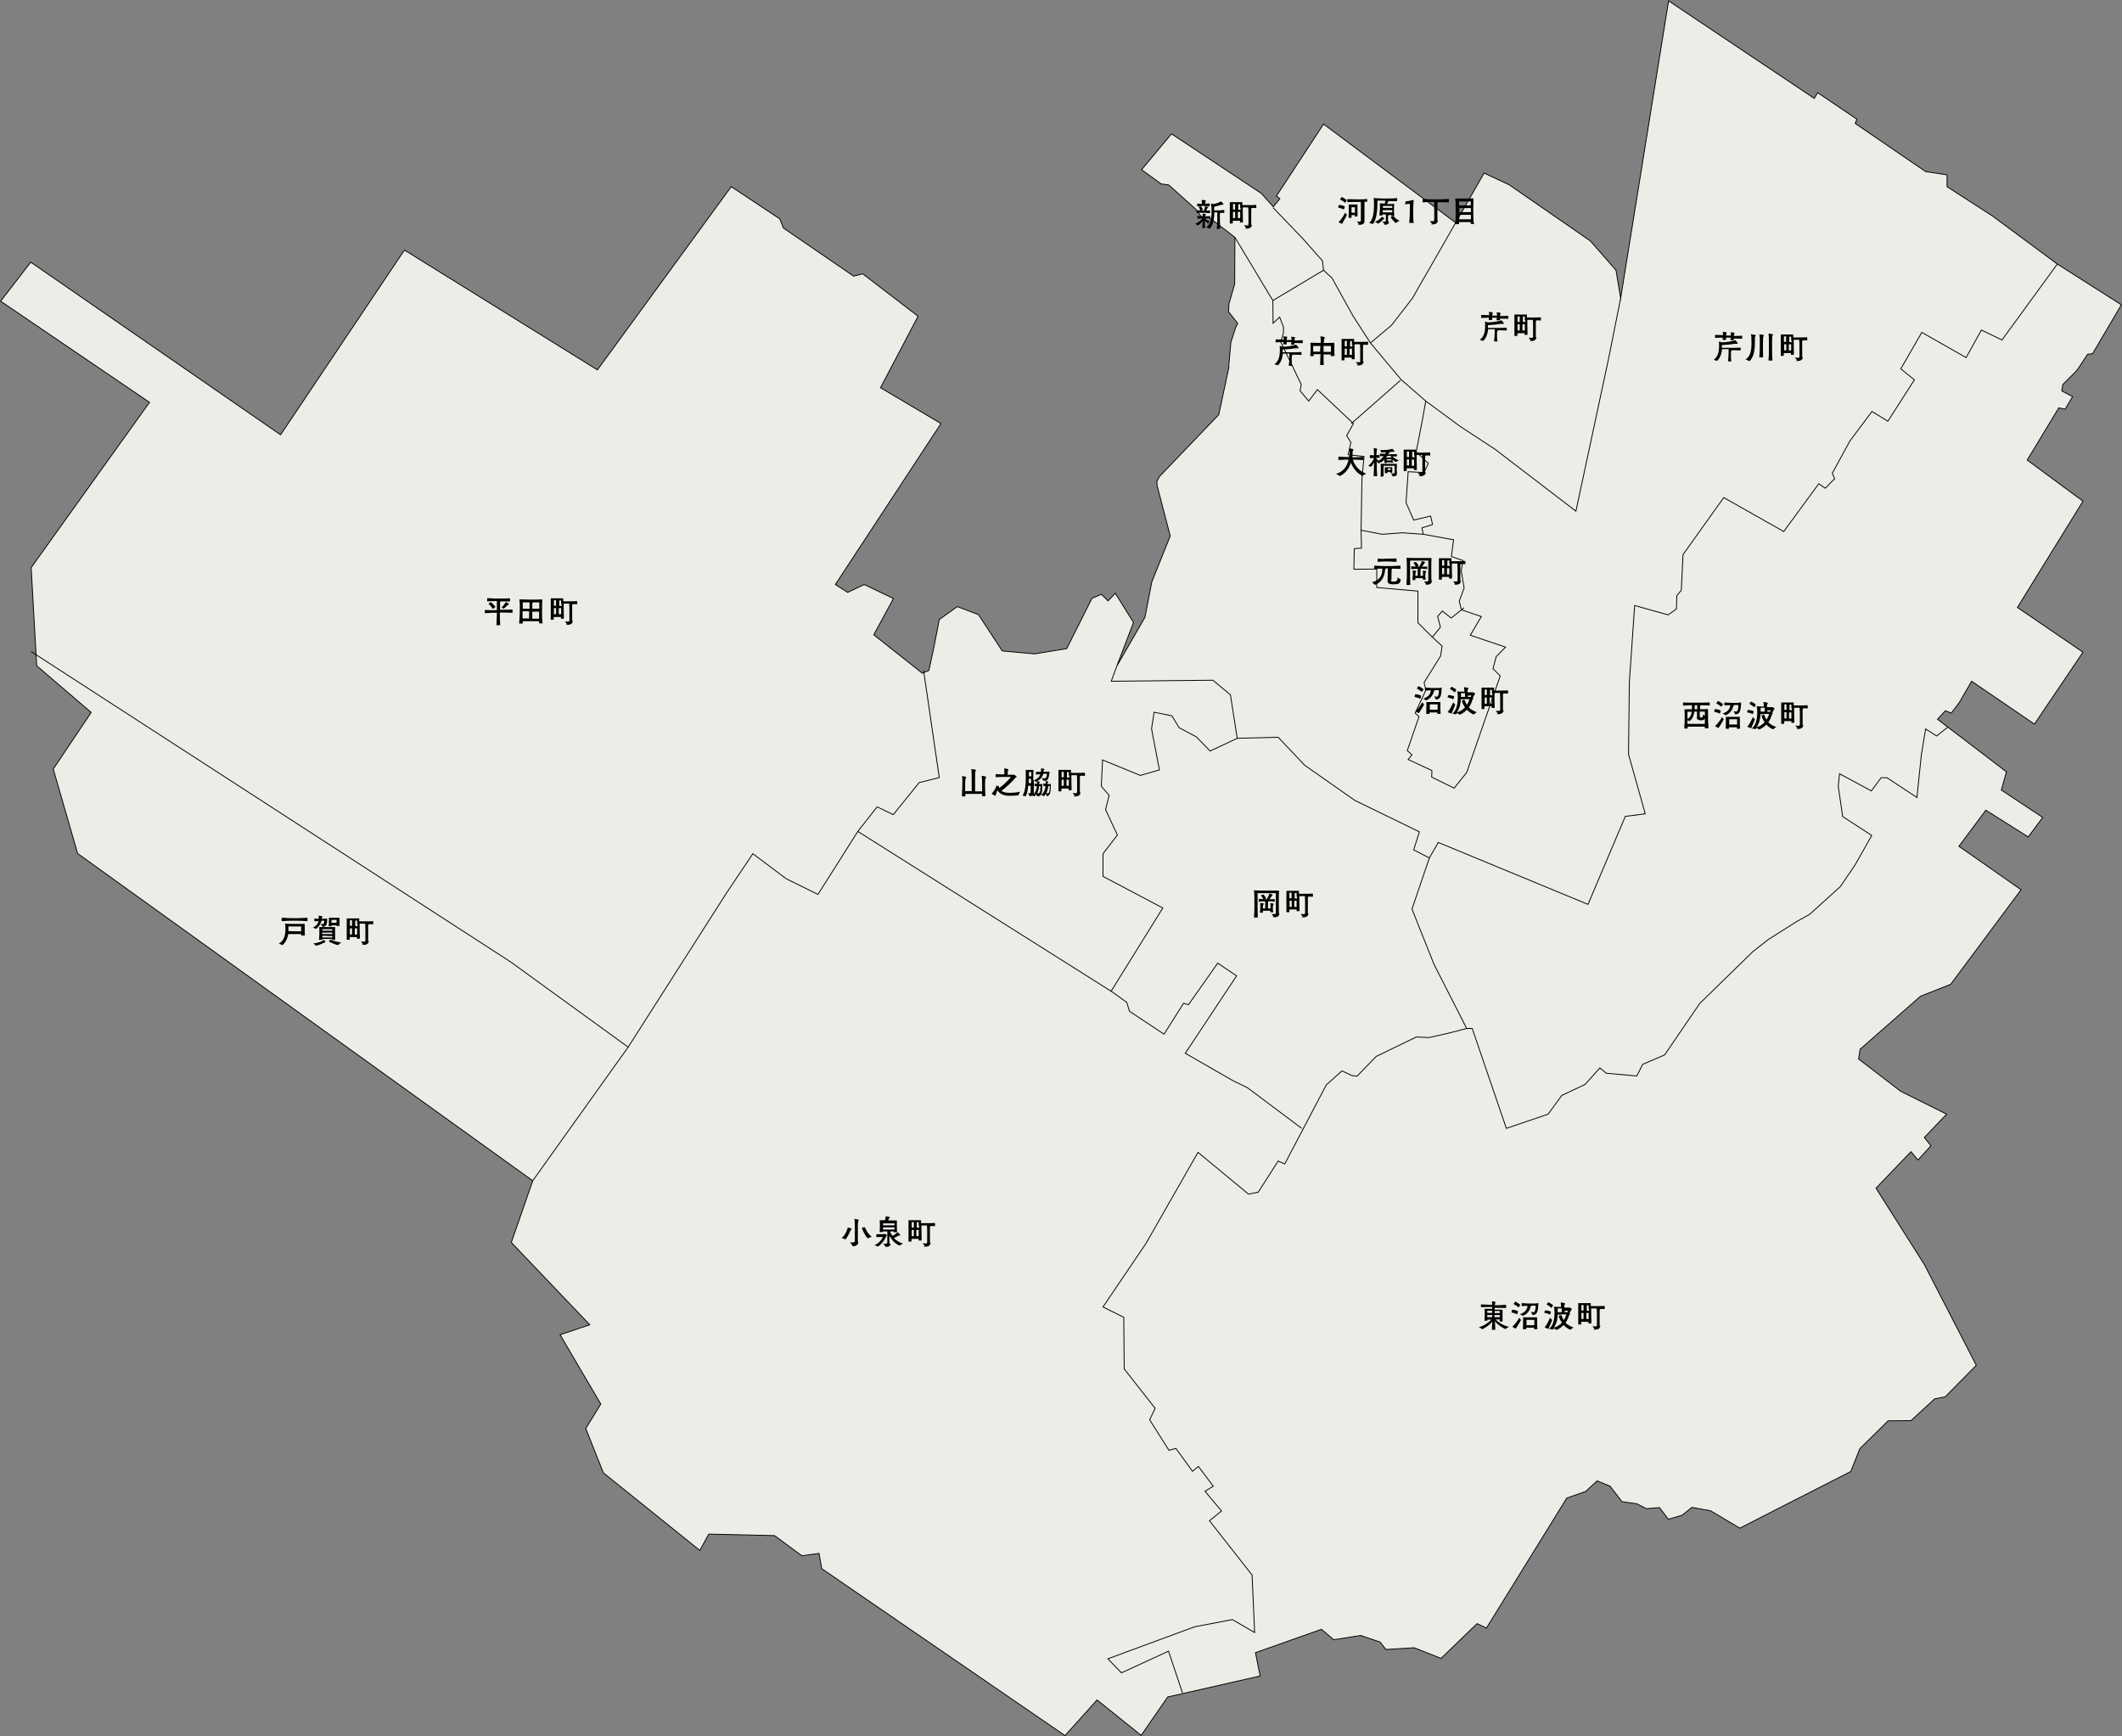 <?xml version="1.0" encoding="UTF-8"?>
<svg id="_レイヤー_1" xmlns="http://www.w3.org/2000/svg" width="1000.6" height="818.6" version="1.1" viewBox="0 0 1000.6 818.6">
  <rect x="0" y="0" width="1000.6" height="818.6" fill="#808080" stroke="none"/>
  <!-- Generator: Adobe Illustrator 29.0.0, SVG Export Plug-In . SVG Version: 2.1.0 Build 186)  -->
  <defs>
    <style>
      .st0 {
        fill: #eeece7;
      }

      .st1 {
        fill: none;
        stroke: #000;
        stroke-miterlimit: 10;
        stroke-width: .4px;
      }
    </style>
  </defs>
  <polyline class="st0" points="582.3 111.9 582.2 133.9 579.5 143.2 579.3 147 583.6 152.4 582.6 154.6 580.4 161.4 579.4 172.4 579.5 173 574.7 195.5 546.8 224.6 545.5 227 545.6 228.9 551.8 252.7 543.1 274.4 539.9 291 526.6 314.1 526.6 314.1 534.5 293.5 525.9 279.7 522.5 283.3 519.3 280.2 514.9 282.1 503 305.8 487.8 308.3 472.6 306.9 461.4 289.8 451.4 286 442.9 292.1 440.2 306 438 316.1 434.9 317.4 412 299.3 421.3 282.2 407.5 275.6 399.7 279.3 393.9 275.6 443.7 199.7 415.2 182.8 432.9 149.1 406.8 129.1 402.5 130.2 369.4 107.5 367.7 103.2 344.8 88 281.7 174.4 190.7 117.9 132.3 205 14.5 123.6 .3 142 70.5 189.7 14.7 267.6 17.3 313.9 43 335.9 25.1 362.6 36.6 402.4 251.2 556.7 241.1 585.8 278.1 624.6 264.1 629.3 283.3 662 276.2 673.5 284.5 694.4 330 731 334.2 723.3 365.2 724 378.1 733.5 386.2 732.4 387.5 739.6 502.2 818.3 517.3 801.5 538.1 818.2 550.6 800.1 594.2 790.2 592 779.2 623.1 768.2 628.9 773.1 641.6 771.1 650.8 774.2 653.5 777.7 666.9 776.9 679.5 781.9 696.5 765.5 700.9 767.6 738.8 706.3 747.7 703.2 753.1 698.2 759.2 700.7 764.8 708 771.8 709 776.3 711.3 782.5 710.8 786.7 716.3 793.2 714.4 797.8 710.7 806.6 712.3 820.4 720.5 836.6 712.2 872.7 693.8 877 683 890.3 669.9 901.1 669.8 912.3 659.5 917.2 658.6 931.9 643.7 907.4 596.2 884.6 560.2 901.1 543 904.4 546.9 910.5 540.2 907.4 536.3 917.9 525.3 896.2 514.5 876.4 499.3 877.1 494.7 905.6 469.7 919.8 464.1 953 419.5 923.7 399 936.4 382 956.4 394.6 963.2 385.4 943.7 372.5 946.1 363.9 913.6 339.1 917.3 335.1 920.1 336.2 923.7 331.5 929.7 321.2 959.3 341.4 982.2 307.5 951.3 286.4 982.2 236.3 955.9 216.9 970.8 192.3 973.8 192.9 977.3 187 972.2 184.3 972.7 181.3 979.3 174.7 984.4 167 986.7 166.8 1000.3 143.7 970.1 124.5 939.6 101.9 918.1 88 918.1 82.8 917.8 82.4 908 80.9 874.8 58.2 875.6 56.2 857.1 43.7 855.5 46.4 786.8 .4 764.2 140.6 762 127.4 749.9 113.6 711.6 87.1 699.8 81.6 686.4 105 624.1 58.5 601.9 92.4 603.5 93.7 600.4 97.5 594.8 91.2 552.4 63.1 538.3 80 547.5 86.7 551.1 87.2 563.6 98.4 567.3 103.2 570 102.4 582.3 111.9"/>
  <g>
    <polyline class="st1" points="582.3 111.9 582.2 133.9 579.5 143.2 579.3 147 583.6 152.4 582.6 154.6 580.4 161.4 579.4 172.4 579.5 173 574.7 195.5 546.8 224.6 545.5 227 545.6 228.9 551.8 252.7 543.1 274.4 539.9 291 526.6 314.1 526.6 314.1 534.5 293.5 525.9 279.7 522.5 283.3 519.3 280.2 514.9 282.1 503 305.8 487.8 308.3 472.6 306.9 461.4 289.8 451.4 286 442.9 292.1 440.2 306 438 316.1 434.9 317.4 412 299.3 421.3 282.2 407.5 275.6 399.7 279.3 393.9 275.6 443.7 199.7 415.2 182.8 432.9 149.1 406.8 129.1 402.5 130.2 369.4 107.5 367.7 103.2 344.8 88 281.7 174.4 190.7 117.9 132.3 205 14.5 123.6 .3 142 70.5 189.7 14.7 267.6 17.3 313.9 43 335.9 25.1 362.6 36.6 402.4 251.2 556.7 241.1 585.8 278.1 624.6 264.1 629.3 283.3 662 276.2 673.5 284.5 694.4 330 731 334.2 723.3 365.2 724 378.1 733.5 386.2 732.4 387.5 739.6 502.2 818.3 517.3 801.5 538.1 818.2 550.6 800.1 594.2 790.2 592 779.2 623.1 768.2 628.9 773.1 641.6 771.1 650.8 774.2 653.5 777.7 666.9 776.9 679.5 781.9 696.5 765.5 700.9 767.6 738.8 706.3 747.7 703.2 753.1 698.2 759.2 700.7 764.8 708 771.8 709 776.3 711.3 782.5 710.8 786.7 716.3 793.2 714.4 797.8 710.7 806.6 712.3 820.4 720.5 836.6 712.2 872.7 693.8 877 683 890.3 669.9 901.1 669.8 912.3 659.5 917.2 658.6 931.9 643.7 907.4 596.2 884.6 560.2 901.1 543 904.4 546.9 910.5 540.2 907.4 536.3 917.9 525.3 896.2 514.5 876.4 499.3 877.1 494.7 905.6 469.7 919.8 464.1 953 419.5 923.7 399 936.4 382 956.4 394.6 963.2 385.4 943.7 372.5 946.1 363.9 913.6 339.1 917.3 335.1 920.1 336.2 923.7 331.5 929.7 321.2 959.3 341.4 982.2 307.5 951.3 286.4 982.2 236.3 955.9 216.9 970.8 192.3 973.8 192.9 977.3 187 972.2 184.3 972.7 181.3 979.3 174.7 984.4 167 986.7 166.8 1000.3 143.7 970.1 124.5 939.6 101.9 918.1 88 918.1 82.8 917.8 82.4 908 80.9 874.8 58.2 875.6 56.2 857.1 43.7 855.5 46.4 786.8 .4 764.2 140.6 762 127.4 749.9 113.6 711.6 87.1 699.8 81.6 686.4 105 624.1 58.5 601.9 92.4 603.5 93.7 600.4 97.5 594.8 91.2 552.4 63.1 538.3 80 547.5 86.7 551.1 87.2 563.6 98.4 567.3 103.2 570 102.4 582.3 111.9"/>
    <polyline class="st1" points="582.3 111.9 600.2 141.7 600.3 152.4 603.4 149.5 605.2 154.2 605.2 157 603.9 161.2 613.6 181.3 613 184.2 617.1 189.1 621.2 183.7 638.2 199.7 635 205.4 637 208.6 635.7 214.4 643.2 215.2 642.2 225.8 641.8 250 642 258.4 638.6 258.7 638.4 268.4 649.2 268.3 649.2 277 668.6 278.7 668.6 293.6 675.4 300.4 680 304.6 679.3 309.3 671.5 321.8 672.4 325.3 667.3 336.2 669.1 337.9 663.6 353.9 665.8 355.9 664 358.1 675.2 363.3 675.1 366.4 685.7 371.6 691.6 364.2 697.5 347.2 707.4 318.7 704 315.3 705.5 309.6 709.9 305.1 693.3 299.5 698.5 290.7 689.1 287.5 688.1 283.4 690.4 277.2 689 269 689.9 264.3 684.4 262.4 685.4 254.5 671.1 251.9 670.5 248.9 675.5 247.3 674.6 243.3 666.6 245.2 663 237 664 222.4 671.5 222.8 673.5 218.5 667.8 213 670.6 198.6 672.3 189.1 688.6 201.1 704.8 211.7 743.1 241 758.5 169.1 764.2 140.6"/>
    <line class="st1" x1="14.7" y1="307.2" x2="240.9" y2="453.6"/>
    <line class="st1" x1="296.2" y1="493.7" x2="240.9" y2="453.6"/>
    <polyline class="st1" points="251.2 556.7 296.2 493.7 342.4 421.3 355 402.5 370.7 414.3 385.7 421.7 404.5 392 413.6 380.4 421.2 384.1 433.4 369 442.9 366.6 435.5 316.1"/>
    <polyline class="st1" points="526.6 314.1 524 321.2 571.9 320.7 580.2 327.6 583.4 348.1 602.7 347.6 615.2 360.8 638.9 377.4 669.3 392.2 666.6 400.7 674 404.5 678.2 397.2 748.8 426.4 766.4 384.9 775.8 383.7 767.9 355.6 768.3 321.6 770.8 285.5 786.6 289.9 790.5 287.1 790.7 280.8 792.8 278.3 793.6 261.5 812.8 234.6 841.1 250.6 857.6 228.1 860.7 230.2 865.1 225.7 864 223.1 872.3 207.9 882.7 194 890.2 198.6 902.7 179.1 896.3 173.9 906.2 156.7 927.1 168.6 934.3 155.6 944 160.3 970.1 124.5"/>
    <polyline class="st1" points="613.8 532 588.3 512.9 581 509.3 558.9 496.6 583.1 460.1 574.2 454.1 560.4 473.7 558.1 473 548.9 487.6 532.6 476.8 531.3 472.6 524.8 467.9 404.5 392"/>
    <polyline class="st1" points="523.9 467.4 548.3 428.1 520.1 413.2 520.1 402.5 526.9 393.7 521.3 381.7 523 375 519.3 370.7 519.9 358.3 537.7 365.6 546.7 363 543 343.6 544.2 335.8 552.6 337.5 556 343.1 564.1 347.4 570.6 354.1 583.4 348.1"/>
    <polyline class="st1" points="557.6 798.2 551 778.5 528.8 788.7 522.4 782.1 563.3 767 581.1 763.6 591.6 769.7 590.4 742.6 570.3 717 576 712.4 568.2 703.1 572.1 700.7 565.1 691.4 562.3 693.7 554.5 682.9 551.2 683.8 542.1 669.4 544.7 664 530.1 645.4 529.9 621.1 520.1 616.2 540.4 586.2 564.9 543.3 588.7 563 593.3 562.1 602.7 547.4 605.8 548.8 625.4 511.5 632.8 504.9 637.4 507.1 639.9 507.4 648.9 498.1 667.9 488.9 673.8 489.2 682.7 487.2 691.6 484.9"/>
    <polyline class="st1" points="674 404.5 665.8 428.6 676.2 454.7 691.6 484.9 694.2 484.9 710.3 532 730 525.3 736.4 516.5 747.4 511.3 754.4 503.5 757.4 506 771.8 507.3 774.6 501.8 784.9 497.4 801.5 473.1 826.5 448.7 833.9 442.9 847.2 434.5 853.3 431.1 867.8 418 874.8 407.7 882.6 393.9 868.9 385 866.8 370.7 867.4 364.8 882.4 372.9 887 366.7 889.8 366.7 903.9 376 906 355.8 908 343.7 913.2 347 918.5 342.8"/>
    <polyline class="st1" points="675.4 300.4 679.2 295.7 677.9 290.6 680.1 288.1 684.3 291.4 690.4 286.5"/>
    <polyline class="st1" points="641.8 250 651.8 251.9 661.4 251.2 671.1 251.9"/>
    <line class="st1" x1="637.2" y1="199.7" x2="660.4" y2="179.3"/>
    <polyline class="st1" points="646.2 161.7 660.7 179 672.3 189.1"/>
    <polyline class="st1" points="686.4 105 678.8 118.3 673.6 127.4 670.1 133.4 666.1 140.5 656.1 153.4 646.2 161.7"/>
    <line class="st1" x1="600.2" y1="141.7" x2="624.1" y2="127.4"/>
    <polyline class="st1" points="600.3 97.9 614.6 112.8 623.6 123 624.1 127.4 628.1 131.1 637.9 148.8 646.2 161.7"/>
  </g>
  <g>
    <g>
      <path d="M235.7,287.5c1.6,0,3,0,5.8-.1.1,0,.2,0,.2.8s0,.5,0,.7c0,0,0,0-.2,0-2.6-.1-4.2-.1-5.8-.1,0,1.9,0,4.2.2,5.8,0,0,0,.2-.9.2s-.9,0-.9-.2c.1-2.1.2-4,.2-5.7-1.5,0-3.1,0-5.5.2-.2,0-.2,0-.2-.7s0-.8.2-.8c1.9.1,3,.1,5.5.1v-.3c0-3.3,0-3.6,0-4-1.2,0-2,0-4.4.1-.2,0-.2-.1-.2-.7s0-.8.2-.8c1.9.1,2.8.2,3.6.2s1,0,1.6,0c1.9,0,2.1,0,5.2-.1.2,0,.2,0,.2.7s0,.8-.2.8c-2.4,0-3.2-.1-4.2-.1,0,0,0,.1-.2.2-.1,0-.1.1-.1.3,0,1,0,2.5,0,3.5v.3ZM232.3,287s0,0-.1-.1c-.4-.8-1.5-2-1.8-2.2,0,0,0,0,0-.1,0,0,.8-.7,1-.7.2,0,2.2,2,2.2,2.2s-1,.9-1.2.9ZM239.5,285.1c-.2.2-1.3,1.4-2,1.9,0,0,0,0-.1,0s0,0,0,0c-.3-.3-.7-.4-.9-.5,0,0,0,0,0,0,0,0,0,0,0,0,.9-.9,1.8-2.3,2-2.6,0,0,0,0,0,0,.2,0,1.5.7,1.5,1s-.3.2-.5.3Z"/>
      <path d="M255.9,293.7c0,.2,0,.2-.2.2-.2,0-.5,0-.8,0-.6,0-.7,0-.7-.2v-.8c-.6,0-2.1,0-3.8,0s-3.1,0-3.9,0c0,.3,0,.6,0,.9,0,.2,0,.2-.9.2s-.8,0-.8-.2h0c0-.7.3-2.7.3-6.9s0-2.1-.2-4.1h0c0-.1,0-.2.2-.2,1.5,0,3.5.1,5.3.1,2.7,0,3.7,0,5.2-.1h0c.1,0,.1,0,.1.2-.1,2.8-.1,3.9-.1,5.3v.8c0,1.2,0,2.3.2,4.7h0ZM246.4,288.3c0,2.6,0,2.7,0,3.3.6,0,1.9,0,3.1,0,0-.8,0-2.2,0-3.4-1.3,0-2.6,0-3.2,0ZM249.6,284c-1.6,0-3.1,0-3.1,0,0,0,0,1.5,0,3,.6,0,1.9,0,3.2,0,0-1.4,0-2.6,0-3.1ZM254.3,284s-1.3,0-3,0c0,0,0,0,0,0,0,0,0,.1-.2.2,0,0-.1.1-.1.2,0,.6,0,1.5,0,2.6,1.5,0,2.8,0,3.3,0,0-1.5,0-3,0-3ZM251,288.3c0,1.3,0,2.6,0,3.4,1.4,0,2.7,0,3.2,0,0-.4,0-.7,0-3.3-.5,0-1.8,0-3.3,0Z"/>
      <path d="M270.1,292.6c0,1-.5,2-2.6,2s-.2,0-.2-.2c0-.4-.6-.9-.9-1.4,0,0,0,0,0,0,0,0,0,0,.1,0s0,0,0,0c.5,0,.9.1,1.2.1.6,0,.8-.2.8-.7,0-.8,0-1.5,0-2.1,0-1.2,0-2,0-2.6s0-2.1-.1-3.1c-.7,0-1.8,0-2.6,0v.2c0,.4,0,5.5.1,6.6h0c0,.2,0,.3-.8.3s-.6,0-.6-.2,0-.4,0-.6c-.5,0-1.4,0-1.8,0s-1.1,0-1.6,0c0,.5,0,.9,0,1.1s0,.2-.8.2-.6,0-.6-.2h0c0-.9,0-4.6,0-6.3s0-2.4,0-3.5c0,0,0,0,0-.1,0,0,0,0,.1,0h0c.6,0,2,0,2.8,0s2,0,2.9,0h0c.1,0,.1,0,.1.2h0c0,.4,0,.8,0,1.2,1,0,2.3,0,3,0,1.4,0,2.2,0,3.4-.1.2,0,.2.1.2.9s0,.6-.2.6c-.8,0-1.4-.1-1.8-.1,0,0,0,0-.2.2-.2.1-.2.2-.2.5,0,.8,0,2.1,0,2.4,0,.9,0,3.1,0,4.8v.2ZM261.2,285.6c.3,0,.7,0,1,0,0-.8,0-1.5,0-2s0-.4,0-.6c-.5,0-1,0-1,0,0,0,0,1.3,0,1.7v.8ZM262.2,286.7c-.3,0-.7,0-1,0v2.9c.3,0,.7,0,1,0v-2.9ZM264.6,284.8c0-.3,0-1.7,0-1.7,0,0-.4,0-.8,0,0,0,0,0,0,.1,0,0-.1,0-.1.2s0,.2,0,2.3c.4,0,.8,0,1.1,0v-.8ZM264.6,286.7c-.3,0-.7,0-1.1,0v2.9c.4,0,.8,0,1.1,0v-2.9Z"/>
    </g>
    <g>
      <path d="M143.7,440.9c0,.2-.1.2-.9.2s-.8,0-.8-.2h0s0-.5,0-.5c-.6,0-1.7,0-2.9,0s-2.6,0-3.2,0c-.5,3.5-2.6,5.2-2.8,5.2s0,0-.1,0c-.2-.2-.8-.4-1.4-.7,0,0-.1,0-.1,0s0,0,.1-.1c2.4-1.2,3-4.3,3-6.6s-.1-2-.2-2.6c0,0,0,0,0-.1,0,0,0,0,.1,0h0c1.6.1,2.5.1,3.4.1,3.7,0,4.4,0,5.6,0h0c0,0,.2,0,.2.2h0c0,.7,0,1.6,0,2.6s0,1.9.1,2.6h0ZM133,432.7c3.3.2,4,.2,5.8.2s2.8,0,6-.2c.1,0,.2,0,.2.9s0,.7-.2.7c-3.1-.2-4.3-.2-6-.2-2.6,0-3.4,0-5.8.2-.2,0-.2,0-.2-.8s0-.8.2-.8h0ZM142.1,436.8s-.8,0-2.2,0h-.8c-1.9,0-3.1,0-3.1,0,0,0,0,.9,0,2.2h0c.7,0,1.9.1,3,.1s2.3,0,3,0c0-.6,0-1.2,0-1.6v-.7Z"/>
      <path d="M154.3,433.2c-.1.9,0,1.6-.2,2.3-.3,1.4-1.8,1.5-1.9,1.5s-.2,0-.2-.1c0-.4-.5-.8-.8-1.1s0-.1,0-.1c0,0,0,0,0,0h0c.4,0,.7,0,.9,0,.5,0,.7-.2.8-1.6h-1.3c-.8,2.9-2.7,3.9-2.7,3.9s0,0,0,0c-.4-.4-.9-.5-1.2-.6-.1,0-.2,0-.2-.1s0,0,.1,0c1.7-.8,2.3-1.9,2.6-3-.5,0-1.1,0-1.8.1-.1,0-.2-.2-.2-.9s0-.4.1-.4h0c.9,0,1.5.1,2,.1,0-.2,0-.4,0-.5,0-.3,0-.6,0-.8,0-.2,0-.2,0-.2.1,0,1.8.3,1.8.5s-.1.2-.2.4c-.2.2-.2.4-.3.6.6,0,1.5,0,2.4-.1h0c0,0,.1,0,.1,0h0ZM152.3,443.1c0,0,0,0,.1,0s0,0,.1,0c.3.1,1,.8,1,1s-.1.2-.3.2c-.2,0-.3,0-.4.2-1.8.9-3.6,1.4-3.8,1.4s-.2,0-.2-.1c-.1-.3-.8-.8-1.1-1,0,0,0,0,0,0,0,0,0,0,.1,0,2.5-.2,4.2-1.2,4.6-1.4ZM158.1,443c0,.1,0,.1-.2.1-.2,0-.4,0-.6,0-.7,0-.7,0-.7-.2v-.2c-.5,0-1.4,0-2.4,0s-1.7,0-2.2,0v.3c0,0,0,.1-.8.1s-.8,0-.8-.1h0c.1-1.1.2-2,.2-2.8,0-2.1,0-2.5-.1-3.1h0c0,0,0,0,.1,0,1.2,0,2.2,0,3.5,0s1.6,0,3.7,0c.1,0,.2,0,.2,0h0c0,.8,0,1.3,0,1.9,0,2,0,2.4.1,3.8h0ZM156.7,439.7c-.4,0-1.5,0-2.5,0s-1.8,0-2.3,0v.7c.5,0,1.4,0,2.3,0s2,0,2.5,0v-.7ZM154.3,441.2c-.9,0-1.8,0-2.3,0,0,.3,0,.5,0,.8.5,0,1.4,0,2.2,0s2,0,2.5,0c0-.2,0-.5,0-.7-.4,0-1.5,0-2.5,0ZM156.7,438.1s-1.2,0-2.5,0-2.2,0-2.2,0c0,0,0,.3,0,.7.5,0,1.4,0,2.2,0s2,0,2.5,0c0-.4,0-.6,0-.6ZM158.7,436.3c-.3,0-.8,0-1.1,0s-.9,0-1.2,0v.2c0,.2,0,.2-.9.2s-.5,0-.5-.2h0c0-1,.1-1.6.1-1.9,0-.6,0-1.1,0-1.8,0,0,0,0,0-.1,0,0,0,0,.1,0h0c.6,0,1.7,0,2.4,0s1.5,0,2.4,0h0c0,0,.1,0,.1.1h0c0,.7,0,1,0,1.3,0,1.2,0,1.5,0,2.2,0,0,0,0,0,.1,0,0,0,.2-.8.2s-.6,0-.6-.2v-.2ZM160.8,444.4s0,0-.1.1c-.3.2-1,.8-1.3,1.1,0,0,0,0-.1,0-.4,0-4.2-1.4-4.2-1.8s.7-.6.8-.7c0,0,.1,0,.2,0s0,0,.1,0c.4.2,2.3,1,4.4,1.2,0,0,.1,0,.1,0ZM158.7,434.5c0-.3,0-.8,0-.8,0,0-.7,0-1.2,0s-1.2,0-1.2,0c0,0,0,.4,0,.8v.6c.3,0,1,0,1.2,0s.9,0,1.2,0v-.6Z"/>
      <path d="M173.9,443.5c0,1-.5,2-2.6,2s-.2,0-.2-.2c0-.4-.6-.9-.9-1.4,0,0,0,0,0,0,0,0,0,0,.1,0s0,0,0,0c.5,0,.9.1,1.2.1.6,0,.8-.2.8-.7,0-.8,0-1.5,0-2.1,0-1.2,0-2,0-2.6s0-2.1-.1-3.1c-.7,0-1.8,0-2.6,0v.2c0,.4,0,5.5.1,6.6h0c0,.2,0,.3-.8.3s-.6,0-.6-.2,0-.4,0-.6c-.5,0-1.4,0-1.8,0s-1.1,0-1.6,0c0,.5,0,.9,0,1.1s0,.2-.8.2-.6,0-.6-.2h0c0-.9,0-4.6,0-6.3s0-2.4,0-3.5c0,0,0,0,0-.1,0,0,0,0,.1,0h0c.6,0,2,0,2.8,0s2,0,2.9,0h0c.1,0,.1,0,.1.2h0c0,.4,0,.8,0,1.2,1,0,2.3,0,3,0,1.4,0,2.2,0,3.4-.1.2,0,.2.1.2.9s0,.6-.2.6c-.8,0-1.4-.1-1.8-.1,0,0,0,0-.2.2-.2.1-.2.2-.2.5,0,.8,0,2.1,0,2.4,0,.9,0,3.1,0,4.8v.2ZM165,436.5c.3,0,.7,0,1,0,0-.8,0-1.5,0-2s0-.4,0-.6c-.5,0-1,0-1,0,0,0,0,1.3,0,1.7v.8ZM166,437.7c-.3,0-.7,0-1,0v2.9c.3,0,.7,0,1,0v-2.9ZM168.4,435.7c0-.3,0-1.7,0-1.7,0,0-.4,0-.8,0,0,0,0,0,0,.1,0,0-.1,0-.1.2s0,.2,0,2.3c.4,0,.8,0,1.1,0v-.8ZM168.4,437.7c-.3,0-.7,0-1.1,0v2.9c.4,0,.8,0,1.1,0v-2.9Z"/>
    </g>
    <g>
      <path d="M398.4,584.2c-.4-.2-.9-.3-1.4-.4-.1,0-.2,0-.2,0s0,0,0,0c1.9-1.5,2.8-4.2,2.9-4.9,0,0,0-.1.2-.1,0,0,1.7.3,1.7.6s0,.2-.2.3c-.3.3-.3.3-.5.8-.9,2-2,3.9-2.4,3.9s0,0-.1,0ZM404.7,585.7c0,1.7-2.1,1.9-2.4,1.9s-.2,0-.3-.2c-.2-.5-.7-1.1-1.1-1.5,0,0,0,0,0-.1s0,0,0,0h0c.4,0,.8,0,1.1,0,.9,0,1.1-.3,1.1-.8,0-1,0-4.5,0-5.9s0-3.3-.2-4.3h0c0,0,0-.1,0-.1s2,.2,2,.5-.2.4-.2.7c-.2.6-.2,1.1-.2,1.8s0,5.9,0,7.7h0ZM410.8,583.3c-.5,0-1.1.3-1.4.5,0,0-.2,0-.2,0s-.1,0-.2-.1c-1.5-1.6-2.6-4.7-2.6-4.7,0-.2,1.2-.4,1.3-.4,0,0,.1,0,.1,0,0,0,1.2,3.1,3.2,4.4,0,0,0,0,0,0s0,0-.2,0Z"/>
      <path d="M413.3,583.1c0,0-.1,0-.1,0,0-.1,0-.4,0-.6,0-.5,0-.6.2-.6h0c1,0,1.7,0,2.1,0s1.1,0,1.1,0c.3,0,.3-.2.5-.2.3,0,1.2.7,1.2.8s-.2.2-.2.2c-.3.2-.3.3-.4.6-1.2,2.6-3.4,4.4-3.8,4.4s0,0-.1,0c-.3-.3-1-.4-1.4-.6-.1,0-.2,0-.2,0,0,0,0,0,.1,0,2.4-1,3.6-2.9,4-3.9-.3,0-.5,0-.8,0s-1.2,0-2,.1h0ZM419.9,586.5c0,.7-.6,1.4-2.2,1.4,0,0-.2,0-.2-.2,0-.3-.6-.8-1-1.2,0,0,0,0,0-.1,0,0,0,0,0,0h0c.4,0,.7,0,1,0,.6,0,.8-.1.9-.5,0-.2,0-.8,0-2.7s0-.7,0-1.2,0-1,0-1.4c-.6,0-1.6,0-2.1,0h0c0,.3,0,.3-.8.3s-.7,0-.7-.2h0c.1-1.2.1-2.6.1-3s0-1-.1-2.2h0c0-.2,0-.2.1-.2h.1c.4,0,1.4,0,2.3,0,.2-.6.3-1.2.3-1.6,0-.1,0-.2.1-.2.3,0,1.9.2,1.9.5s-.1.2-.3.4c-.2.1-.2.2-.3.4,0,.2-.2.4-.2.6h0c.8,0,3,0,4,0h0c0,0,.1,0,.1.1h0c0,.9,0,1.6,0,2,0,1.6,0,2.7.1,3.1,0,0,0,.1,0,.2,0,.1,0,.2-.9.2s-.6,0-.6-.2v-.2c-.3,0-1,0-1.6,0,0,0-.1.1-.2.2.3.6.7,1.3,1.2,1.9,1-.6,1.9-1.3,2.3-1.7,0,0,0,0,.1,0,.2,0,1.2,1.1,1.2,1.3s-.2.2-.4.2c-.2,0-.4,0-.6.2-.3.2-1.1.6-2,1,1,1.1,2.4,2,4.2,2.6,0,0,.2,0,.2,0s0,0-.2.1c-.4.2-1,.5-1.4.8,0,0-.1,0-.2,0s0,0-.1,0c-2.2-1-3.7-2.9-4.6-4.6v.6c0,.7,0,1.9,0,3.1h0ZM421.8,576.8s-2.3,0-2.8,0-2.6,0-2.6,0c0,0,0,.5,0,.9.6,0,2.3,0,2.6,0s2.3,0,2.8,0c0-.4,0-.9,0-.9ZM416.4,579.7c.6,0,2.3,0,2.6,0s2.2,0,2.8,0c0-.4,0-.7,0-1-.6,0-2.4,0-2.8,0s-2.1,0-2.6,0v1Z"/>
      <path d="M438.8,585.8c0,1-.5,2-2.6,2s-.2,0-.2-.2c0-.4-.6-.9-.9-1.4,0,0,0,0,0,0,0,0,0,0,.1,0s0,0,0,0c.5,0,.9.1,1.2.1.6,0,.8-.2.8-.7,0-.8,0-1.5,0-2.1,0-1.2,0-2,0-2.6s0-2.1-.1-3.1c-.7,0-1.8,0-2.6,0v.2c0,.4,0,5.5.1,6.6h0c0,.2,0,.3-.8.3s-.6,0-.6-.2,0-.4,0-.6c-.5,0-1.4,0-1.8,0s-1.1,0-1.6,0c0,.5,0,.9,0,1.1s0,.2-.8.2-.6,0-.6-.2h0c0-.9,0-4.6,0-6.3s0-2.4,0-3.5c0,0,0,0,0-.1,0,0,0,0,.1,0h0c.6,0,2,0,2.8,0s2,0,2.9,0h0c.1,0,.1,0,.1.2h0c0,.4,0,.8,0,1.2,1,0,2.3,0,3,0,1.4,0,2.2,0,3.4-.1.2,0,.2.1.2.9s0,.6-.2.6c-.8,0-1.4-.1-1.8-.1,0,0,0,0-.2.2-.2.1-.2.2-.2.5,0,.8,0,2.1,0,2.4,0,.9,0,3.1,0,4.8v.2ZM429.9,578.8c.3,0,.7,0,1,0,0-.8,0-1.5,0-2s0-.4,0-.6c-.5,0-1,0-1,0,0,0,0,1.3,0,1.7v.8ZM430.9,579.9c-.3,0-.7,0-1,0v2.9c.3,0,.7,0,1,0v-2.9ZM433.2,577.9c0-.3,0-1.7,0-1.7,0,0-.4,0-.8,0,0,0,0,0,0,.1,0,0-.1,0-.1.2s0,.2,0,2.3c.4,0,.8,0,1.1,0v-.8ZM433.2,579.9c-.3,0-.7,0-1.1,0v2.9c.4,0,.8,0,1.1,0v-2.9Z"/>
    </g>
    <g>
      <path d="M603.3,430.7c0,1-.8,1.8-2.5,1.8s-.2,0-.2-.2c-.2-.4-.7-.9-1-1.4,0,0,0,0,0,0,0,0,0,0,0,0s0,0,0,0c.3,0,.7.1,1.1.1s.9-.1.9-.6v-4.4c0-1.1,0-4.9,0-4.9,0,0-3.9,0-4.4,0s-4.2,0-4.2,0c0,0,0,4.6,0,5,0,3.3,0,4.1.1,6.4,0,0,0,.1-.2.1h-1.4c0,0-.2,0-.2-.1.2-3.1.2-3.5.2-6.5s0-4.6-.2-6.1c0,0,0,0,0-.1,0,0,0,0,.1,0h0c1.9.1,4.9.1,5.7.1s3.7,0,5.8,0c.2,0,.2,0,.2.2h0c-.1,1.2-.1,2.9-.1,4.2,0,3.6,0,5,.1,6.5h0ZM599.1,429.4c-.4,0-.7,0-1,0s-2.1,0-2.6,0c0,.3,0,.5,0,.8,0,0,0,.1-.1.1-.2,0-.4,0-.6,0s-.4,0-.6,0c0,0-.1,0-.1-.1h0c0-.9.2-1.5.2-2.4s0-1.3-.1-2.1h0q0,0,0,0c.1,0,1.8.2,1.8.4s-.1.2-.3.4c-.1.2-.2.3-.2,1.3v.5c.5,0,.9,0,1.1,0,0-.3,0-.7,0-1.1,0-.8,0-1.7,0-2.2-.8,0-1.6,0-2.9.1-.2,0-.2,0-.2-.6s0-.7.2-.7c1.7.1,2.6.2,3.6.2h0c.5-.8,1.1-2,1.2-2.6,0-.1,0-.1,0-.1.2,0,1.6.4,1.6.6s-.1.2-.2.3c-.2.1-.2.2-.3.4-.2.3-.6,1-1,1.4.6,0,1.3,0,2.3-.1.2,0,.2.2.2.8s0,.3,0,.4c0,0,0,0-.2,0-1.4-.1-2.4-.2-3.3-.2.1,0,.4,0,.4.2s0,0,0,.2c0,.1-.1.2-.1,2s0,.7,0,1c.3,0,.6,0,1.2,0v-.4c0-1.2,0-1.7-.2-2.1h0c0,0,0,0,0,0,.4,0,1.8.2,1.8.4s-.2.2-.3.4c-.1.2-.2.6-.2,1.4s0,1.1.2,2c0,0,0,.1-.1.1-.2,0-.4,0-.6,0-.6,0-.7,0-.7-.2v-.5ZM595.8,424s0,0-.1,0c-.2-.6-1-1.7-1.1-1.8,0,0,0,0,0,0,0-.1,1.1-.5,1.1-.5.1,0,1.3,1.5,1.3,1.8s-1.1.7-1.2.7Z"/>
      <path d="M617,430.5c0,1-.5,2-2.6,2s-.2,0-.2-.2c0-.4-.6-.9-.9-1.4,0,0,0,0,0,0,0,0,0,0,.1,0s0,0,0,0c.5,0,.9.1,1.2.1.6,0,.8-.2.8-.7,0-.8,0-1.5,0-2.1,0-1.2,0-2,0-2.6s0-2.1-.1-3.1c-.7,0-1.8,0-2.6,0v.2c0,.4,0,5.5.1,6.6h0c0,.2,0,.3-.8.3s-.6,0-.6-.2,0-.4,0-.6c-.5,0-1.4,0-1.8,0s-1.1,0-1.6,0c0,.5,0,.9,0,1.1s0,.2-.8.2-.6,0-.6-.2h0c0-.9,0-4.6,0-6.3s0-2.4,0-3.5c0,0,0,0,0-.1,0,0,0,0,.1,0h0c.6,0,2,0,2.8,0s2,0,2.9,0h0c.1,0,.1,0,.1.2h0c0,.4,0,.8,0,1.2,1,0,2.3,0,3,0,1.4,0,2.2,0,3.4-.1.2,0,.2.1.2.9s0,.6-.2.6c-.8,0-1.4-.1-1.8-.1,0,0,0,0-.2.2-.2.1-.2.2-.2.5,0,.8,0,2.1,0,2.4,0,.9,0,3.1,0,4.8v.2ZM608,423.5c.3,0,.7,0,1,0,0-.8,0-1.5,0-2s0-.4,0-.6c-.5,0-1,0-1,0,0,0,0,1.3,0,1.7v.8ZM609.1,424.7c-.3,0-.7,0-1,0v2.9c.3,0,.7,0,1,0v-2.9ZM611.4,422.7c0-.3,0-1.7,0-1.7,0,0-.4,0-.8,0,0,0,0,0,0,.1,0,0-.1,0-.1.2s0,.2,0,2.3c.4,0,.8,0,1.1,0v-.8ZM611.4,424.7c-.3,0-.7,0-1.1,0v2.9c.4,0,.8,0,1.1,0v-2.9Z"/>
    </g>
    <g>
      <path d="M463,365.8c0,0,0,0,0,0,.4,0,2,.2,2,.6s-.2.3-.3.6c-.1.4-.2,1.2-.2,2.4s0,4.4.2,5.8c0,.1,0,.2-.8.2s-.8,0-.8-.2c0-.2,0-.5,0-.9-1.2,0-1.9,0-2.5,0s-3.9,0-5.4,0c0,.4,0,.7,0,1,0,.2-.2.2-.8.2s-.8,0-.8-.2c0-1.2.2-5,.2-5.9,0-2.3,0-2.9-.2-3.4h0c0-.1,0-.1,0-.1,0,0,2,.2,2,.6s-.2.3-.3.6c-.1.4-.2,1.1-.2,2.3s0,2.3,0,3.6c1.8,0,2.4,0,3.1,0,0-1.1,0-3.1,0-4.6,0-2.2,0-5-.2-5.8,0,0,0,0,0,0,0,0,0,0,.1,0,.3,0,2.1.2,2.1.5s-.1.3-.2.5c-.2.3-.2,1.1-.2,4.7s0,3.7,0,4.8c.7,0,1.5,0,3.3,0,0-1.3,0-2.8,0-3.5,0-2.1,0-2.6-.2-3.4h0Z"/>
      <path d="M469.5,375c0,.1,0,.2-.1.2-.3,0-1.7-.8-1.7-1s0,0,0-.1c.9-.9,1.9-2.7,2.1-3.4,0-.2.1-.3.2-.3.2,0,1.1.3,1.1.5s0,.1,0,.2c0,0,0,.2,0,.2,0,.1,0,.2,0,.3,0,0,0,0,0,0h0c1.8-1.2,4.7-4,5.6-5.3h-2.5c-.4,0-2.8,0-4.6.1,0,0-.1,0-.1-.1,0-.2,0-.6,0-.9v-.3c0-.1,0-.1.2-.1,1.4.1,3,.1,3.9.1,0-.9,0-2.3-.1-2.8,0,0,0,0,0,0s0,0,0,0c.1,0,2,.2,2,.5s-.2.4-.3.7c0,.3,0,1.1-.1,1.8.9,0,2.2,0,2.6,0,0,0,.2-.1.3-.1s1.4.7,1.4,1,0,.1-.2.2c0,0-.2.1-.3.2-1.6,2-5,5.1-6.7,6.3.6.4,1.7.9,3.6.9s3.8-.2,5.1-.5c0,0,0,0,.1,0,0,0,0,0,0,0,0,0,0,0,0,.1-.2.2-.6,1-.7,1.4,0,0-.1.2-.3.2-.9.1-2.7.2-3.9.2s-4.2-.1-5.8-2.6c-.1.4-.8,2.1-.8,2.3h0Z"/>
      <path d="M493.8,375.3c0,0-.2,0-.3-.2,0-.3-.2-.5-.4-.8-.2.4-.5.8-.8,1.1,0,0,0,0-.1,0s0,0,0,0c-.3-.3-.8-.4-1.1-.5-.1,0-.2,0-.2-.1s0,0,0,0c1.4-1,2-2.8,2.1-4.2-.2,0-.5,0-.9.1,0,0-.1,0-.1-.1s0-.3,0-.5,0-.3,0-.5,0-.2.1-.2h0c.4,0,.7,0,1,.1h0c0-.2,0-.4,0-.6,0-.3,0-.6,0-.8h0c-.2,0-.4,0-.6,0-.5,0-.6,0-.7-.2,0-.4-.4-.8-.7-1.1,0,0,0,0,0,0,0,0,0,0,.1,0h0c.6.1,1,.2,1.3.2.5,0,.6-.2.8-.5.2-.4.4-1.2.4-1.7h-1.7c-.4,1.2-1.2,2.7-3,3.5,0,0,1.3.2,1.3.5s0,.2-.2.3c-.1,0-.1.2-.2.6.4,0,.9,0,1.6-.1h0c0,0,0,0,0,0,0,1.2,0,3.4-.3,4.2-.3,1-.7,1.6-1.8,1.6h-.2c0,0-.2,0-.3-.2,0-.3-.2-.5-.3-.8-.2.4-.5.8-.8,1.1,0,0,0,0-.1,0s0,0,0,0c-.3-.3-.8-.4-1.1-.4,0,0,0,0,0,0-.3.2-.6.3-1,.3s-.2,0-.2-.2c0-.3-.4-.8-.7-1.2,0,0,0,0,0,0,0,0,0,0,0,0h0c.4,0,.6,0,.8,0,.3,0,.5-.1.5-.5v-3c-.2,0-.5,0-.7,0s-.3,0-.5,0c-.1,1.7-.4,3.4-1.1,4.9,0,0,0,0-.2,0s0,0,0,0c-.5-.2-.8-.2-1.2-.2,0,0-.1,0-.1,0s0,0,0-.1c1.2-2,1.5-4.9,1.5-7.5s0-3.2,0-4.5c0,0,0,0,0-.1,0,0,0,0,.1,0h0c.8,0,1.1,0,1.7,0s.8,0,1.7,0h0c.1,0,.1,0,.1.2h0c0,1.2-.1,3.2-.1,4.7h0c1.9-.4,2.9-1.6,3.4-2.8-.4,0-1.1,0-2,.1,0,0,0,0-.1-.1,0-.2,0-.5,0-.8v-.3c0-.1.1-.1.2-.1h2.2c0,.1,0-.2,0-.2,0-.2,0-.4,0-.6s0-.5,0-.7h0c0-.1,0-.1,0-.1.1,0,1.6.1,1.6.4s-.1.2-.2.3c-.2.1-.2.2-.2.7,0,0,0,.1,0,.2.6,0,1.7,0,2.8-.1h0c0,0,0,0,0,0s-.2,2.3-.6,3.2c-.3.6-.6,1-1.4,1.2.1,0,1.4.2,1.4.5s0,.2-.2.3c-.1,0-.1.3-.2.7.5,0,.9,0,1.6-.1h0c0,0,0,0,0,0,0,1.2,0,3.4-.3,4.2-.3,1-.8,1.6-1.8,1.6h-.2ZM486.2,367.2c-.2,0-.4,0-.6,0s-.3,0-.5,0v.4c0,.5,0,1.1,0,1.6h.4c.2,0,.5,0,.7,0v-2ZM486.2,364s-.2,0-.5,0-.5,0-.5,0v2c.2,0,.4,0,.5,0s.4,0,.6,0v-2ZM487.5,373.6c0,.3,0,.6-.2.9,1.1-1,1.5-2.6,1.6-3.9-.3,0-.6,0-1.1.1,0,0,0,0,0-.1,0-.2,0-.4,0-.7,0-.3,0-.4.1-.4h0c.5,0,.8,0,1.1.1,0-.2,0-.3,0-.4,0-.3,0-.5,0-.7h0c0,0-.5.1-.5.1,0,0,0,0-.1,0,0,0,0,0-.1,0-.2-.4-.6-.6-.8-.8h0c0,.7,0,1.3,0,1.4,0,3.1,0,4.2,0,4.3h0ZM490.6,370.6h-.6c-.1.9-.3,2.2-.9,3.4.2,0,.4,0,.5,0,.6,0,1-.4,1-3.2v-.2ZM494.9,370.6h-.6c-.1,1-.4,2.2-.9,3.4.2,0,.4,0,.6,0,.4,0,1,0,1-3.3v-.2Z"/>
      <path d="M509.5,373.5c0,1-.5,2-2.6,2s-.2,0-.2-.2c0-.4-.6-.9-.9-1.4,0,0,0,0,0,0,0,0,0,0,.1,0s0,0,0,0c.5,0,.9.1,1.2.1.6,0,.8-.2.8-.7,0-.8,0-1.5,0-2.1,0-1.2,0-2,0-2.6s0-2.1-.1-3.1c-.7,0-1.8,0-2.6,0v.2c0,.4,0,5.5.1,6.6h0c0,.2,0,.3-.8.3s-.6,0-.6-.2,0-.4,0-.6c-.5,0-1.4,0-1.8,0s-1.1,0-1.6,0c0,.5,0,.9,0,1.1s0,.2-.8.2-.6,0-.6-.2h0c0-.9,0-4.6,0-6.3s0-2.4,0-3.5c0,0,0,0,0-.1,0,0,0,0,.1,0h0c.6,0,2,0,2.8,0s2,0,2.9,0h0c.1,0,.1,0,.1.2h0c0,.4,0,.8,0,1.2,1,0,2.3,0,3,0,1.4,0,2.2,0,3.4-.1.2,0,.2.1.2.9s0,.6-.2.6c-.8,0-1.4-.1-1.8-.1,0,0,0,0-.2.2-.2.1-.2.2-.2.5,0,.8,0,2.1,0,2.4,0,.9,0,3.1,0,4.8v.2ZM500.6,366.5c.3,0,.7,0,1,0,0-.8,0-1.5,0-2s0-.4,0-.6c-.5,0-1,0-1,0,0,0,0,1.3,0,1.7v.8ZM501.6,367.6c-.3,0-.7,0-1,0v2.9c.3,0,.7,0,1,0v-2.9ZM504,365.7c0-.3,0-1.7,0-1.7,0,0-.4,0-.8,0,0,0,0,0,0,.1,0,0-.1,0-.1.2s0,.2,0,2.3c.4,0,.8,0,1.1,0v-.8ZM504,367.6c-.3,0-.7,0-1.1,0v2.9c.4,0,.8,0,1.1,0v-2.9Z"/>
    </g>
    <g>
      <path d="M707.2,622.3v-.2c-.4,0-1.2,0-1.9,0,1,1.1,3.2,2.8,6,3.4.1,0,.2,0,.2,0s0,.1-.2.2c-.4.3-1,.4-1.3.9,0,0-.1,0-.2,0-.2,0-3-1.4-4.9-3.6l.2,3.8c0,.1,0,.2-.8.2s-.8,0-.8-.2c0-1.3.1-2.6.2-3.7-2,2.3-4.6,3.6-4.8,3.6s-.2,0-.2-.1c-.4-.5-.9-.6-1.3-.8,0,0-.1,0-.1-.1s0,0,.1,0c2.8-.7,4.8-2.5,5.8-3.5-.7,0-1.4,0-1.8,0v.3c0,.2,0,.2-.7.2s-.7,0-.7-.2h0c0-1.1.1-1.8.1-2.6s0-1.7-.1-2.6h0c0-.2,0-.2.1-.2h.1c.6,0,2.3,0,3.4,0,0-.3,0-.6,0-.9-1.1,0-2.4,0-5.1.1-.2,0-.2,0-.2-.6s0-.7.2-.7c2.7.1,4,.2,5.1.2,0-.7,0-1.3-.1-1.7,0,0,0,0,0,0,0,0,0,0,0,0h0c.3,0,1.7.2,1.7.5s-.2.4-.3.7c0,0,0,.3,0,.7,1.2,0,2.5,0,5.1-.2,0,0,.1,0,.2.2,0,.1,0,.4,0,.7,0,.6,0,.6-.2.6-2.7-.1-4.1-.1-5.2-.1v.9c1,0,2.6,0,3.5,0h0c.1,0,.2,0,.2.2h0c0,.9,0,1.5,0,2.2,0,1.3,0,1.9,0,2.9,0,0,0,.1,0,.1,0,.2-.5.2-.8.2-.5,0-.6,0-.6-.2h0ZM703.6,618h-2.3s0,.5,0,1c.5,0,1.6,0,2.3,0v-1ZM703.6,620h-2.3v1c.5,0,1.6,0,2.3,0v-1ZM704.7,619.1c.8,0,2,0,2.5,0,0-.5,0-1,0-1,0,0-1.5,0-2.4,0,0,.3,0,.7,0,1ZM707.2,620h-2.5v1c.8,0,2,0,2.5,0v-1Z"/>
      <path d="M715.3,619.6c-.8-.4-2.3-.7-2.4-.8,0,0-.2,0-.2-.1,0-.2.3-1,.4-1.2,0,0,0,0,.2,0s1.7.3,2.5.7c0,0,0,0,0,.1,0,.1-.3,1.4-.5,1.4s0,0-.2,0ZM717.2,622.4s0,0,0,0c-.9,1.7-1.7,2.8-2,3.3-.3.4-.3.7-.5.7s-1.2-.6-1.5-.8c0,0,0,0,0-.1s0,0,0-.1c1.4-1.1,2.6-3.1,3.2-4.1,0,0,0,0,0,0s0,0,0,0c.1.2.5.7.7.9,0,0,0,0,0,.1ZM715.9,616.3c-.8-.7-2-1.4-2.1-1.4,0,0-.1,0-.1-.1,0-.1.7-1.1.8-1.1s2.3,1.2,2.3,1.5-.7,1.2-.8,1.2-.1,0-.2,0ZM722.7,620c-.2,0-.2,0-.2-.2,0-.5-.5-.9-.6-1.2,0,0,0,0,0-.1s0,0,0,0,0,0,0,0c.5.1.8.2,1,.2.4,0,1.2,0,1.2-3.1h-1.9s0,0,0,0c0,0,0,.2-.2.2-.2,0-.2.1-.3.4-.7,3.1-3.4,4.2-3.6,4.2s0,0-.1,0c-.3-.3-.9-.6-1.2-.7,0,0-.1,0-.1-.1s0,0,0,0c3.3-1,3.6-3.4,3.6-3.9-.8,0-1.7,0-2.6.1-.1,0-.2,0-.2-.8s0-.6.2-.6h0c.7,0,2,.2,4.1.2s2.4,0,3.5-.2h0c0,0,.1,0,.1,0s0,0,0,0c-.1.7,0,3-.6,4.2-.4,1-1,1.4-2.3,1.4h0ZM725,626.5c0,0,0,.2-.9.2s-.7,0-.7-.2h0c0-.2,0-.3,0-.5-.4,0-1.4,0-1.8,0s-1.4,0-1.9,0c0,.2,0,.3,0,.5,0,.2,0,.2-.8.2s-.8,0-.8-.2h0c.1-1,.1-2.7.1-3.1,0-.9,0-1.5,0-2.2,0,0,0,0,0-.1s0,0,.1,0h.1c.7,0,2.3,0,3.1,0s2.1,0,3.1,0h0c.1,0,.2,0,.2.1h0c0,1,0,1.8,0,2.3s0,1.9.1,2.9h0ZM723.5,623.4c0-.4,0-1.1,0-1.1,0,0-1.3,0-1.8,0s-1.9,0-1.9,0c0,0,0,.6,0,1.1v1.4c.4,0,1.6,0,1.9,0s1.4,0,1.8,0v-1.5Z"/>
      <path d="M730.7,619.7c-.8-.4-2.2-.7-2.3-.7,0,0-.2,0-.2-.1,0-.3.4-1.1.4-1.1,0,0,0,0,.2,0s2.5.4,2.5.7-.3,1.3-.5,1.3,0,0-.1,0ZM731.9,622.3s0,0,0,0c-.6,1.8-1.2,2.8-1.4,3.4-.2.5-.2.8-.5.8s-1.6-.6-1.6-.7,0,0,0-.1c.9-.9,2-3.2,2.5-4.4,0,0,0,0,0,0,0,0,0,0,0,0,.2.2.6.6.8.8,0,0,0,0,0,.1ZM731.3,616.4c-.8-.7-1.8-1.3-1.9-1.3,0,0-.1,0-.1-.1,0-.1.7-1,.8-1,.2,0,2.2,1.2,2.2,1.4s-.6,1.2-.8,1.2,0,0-.2,0ZM737.8,618.7c.6,0,1.2,0,1.2,0,.3,0,.3-.1.4-.1.2,0,1,.7,1,.8s-.1.1-.2.2c-.1.1-.2.2-.3.5-.3,1.1-.9,2.4-1.7,3.6.9.8,2.1,1.6,3.8,2.2,0,0,0,0,0,0s0,0,0,0c-.3.2-1,.5-1.4,1,0,0,0,0-.1,0s-.1,0-.2,0c-1.3-.6-2.3-1.4-3-2.2-1.6,1.7-3.2,2.3-3.3,2.3s-.1,0-.2,0c-.3-.3-.8-.5-1.2-.7,0,0,0,0,0,0-.4.5-.4.6-.5.6s-.1,0-.2,0c-.2-.2-.8-.3-1.3-.3,0,0-.1,0-.1,0s0,0,0-.1c2-1.6,2.5-4.8,2.5-7.3s-.2-2.5-.3-3c0,0,0,0,0-.1,0,0,0,0,0,0s0,0,.1,0c1.1.1,2.2.1,3.3.1v-.2c0-.6-.1-1.3-.2-1.9,0,0,0,0,0,0,0,0,0,0,.1,0,.2,0,2,.2,2,.5s-.1.3-.2.5c-.2.3-.2.2-.2,1.2v.2c1,0,2.2,0,2.4,0,0,0,.1,0,.2,0,.2,0,1,.6,1,.7s0,.2-.3.4c-.1.1-.4.9-.8,1.4,0,0,0,0,0,0s0,0,0,0c-.4-.2-.7-.2-1.1-.2,0,0,0,0,0,0,0,0,0,0,0,0,.2-.3.3-.6.4-.8-.6,0-1.1,0-1.6,0v1.8ZM736.3,619.8c-.3,0-1.2,0-1.8,0,0,2-.5,4.2-1.8,6.2,1.6-.5,2.9-1.4,3.8-2.4-1.2-1.6-1.5-3.1-1.5-3.1,0-.2.9-.4,1.1-.4s.1,0,.2,0c.2.6.5,1.5,1.1,2.3.6-1,1-1.9,1.2-2.7h-2.3ZM736.4,616.9h-1.9c0,.6,0,1.2,0,1.8h1.9v-1.8Z"/>
      <path d="M754.6,624.9c0,1-.5,2-2.6,2s-.2,0-.2-.2c0-.4-.6-.9-.9-1.4,0,0,0,0,0,0,0,0,0,0,.1,0s0,0,0,0c.5,0,.9.1,1.2.1.6,0,.8-.2.8-.7,0-.8,0-1.5,0-2.1,0-1.2,0-2,0-2.6s0-2.1-.1-3.1c-.7,0-1.8,0-2.6,0v.2c0,.4,0,5.5.1,6.6h0c0,.2,0,.3-.8.3s-.6,0-.6-.2,0-.4,0-.6c-.5,0-1.4,0-1.8,0s-1.1,0-1.6,0c0,.5,0,.9,0,1.1s0,.2-.8.2-.6,0-.6-.2h0c0-.9,0-4.6,0-6.3s0-2.4,0-3.5c0,0,0,0,0-.1,0,0,0,0,.1,0h0c.6,0,2,0,2.8,0s2,0,2.9,0h0c.1,0,.1,0,.1.2h0c0,.4,0,.8,0,1.2,1,0,2.3,0,3,0,1.4,0,2.2,0,3.4-.1.2,0,.2.1.2.9s0,.6-.2.6c-.8,0-1.4-.1-1.8-.1,0,0,0,0-.2.2-.2.1-.2.2-.2.5,0,.8,0,2.1,0,2.4,0,.9,0,3.1,0,4.8v.2ZM745.7,617.9c.3,0,.7,0,1,0,0-.8,0-1.5,0-2s0-.4,0-.6c-.5,0-1,0-1,0,0,0,0,1.3,0,1.7v.8ZM746.7,619c-.3,0-.7,0-1,0v2.9c.3,0,.7,0,1,0v-2.9ZM749.1,617.1c0-.3,0-1.7,0-1.7,0,0-.4,0-.8,0,0,0,0,0,0,.1,0,0-.1,0-.1.2s0,.2,0,2.3c.4,0,.8,0,1.1,0v-.8ZM749.1,619c-.3,0-.7,0-1.1,0v2.9c.4,0,.8,0,1.1,0v-2.9Z"/>
    </g>
    <g>
      <path d="M805.3,334.3c.1,0,.1,0,.1.2,0,1.5,0,2.3,0,3,0,1.5,0,2.9.2,5.7,0,.1-.1.2-.2.2-.2,0-.5,0-.8,0-.6,0-.7,0-.7-.2s0-.4,0-.6c-.8,0-3,0-4.1,0s-3.1,0-4,0v.7c0,.2,0,.2-.8.2s-.8,0-.8-.2c.2-2.4.2-3.8.2-4.8,0-1.1,0-1.8-.1-4,0,0,0-.1.1-.1.7,0,2.1,0,3.4,0,0-.4,0-.8,0-1.1s0-.6,0-.8c-1,0-2.1,0-4,.2-.2,0-.2,0-.2-.7s0-.8.1-.8h0c2.3.1,3.7.1,4.9.1,4.7,0,4.9,0,7.5-.1.1,0,.1,0,.1.1,0,.1,0,.4,0,.6s0,.5,0,.6c0,0,0,.1-.1.1-1.8,0-3-.1-4.2-.1h-.1c-.1.2-.2.5-.2,1.9,1.3,0,2.8,0,3.6-.1h0ZM795.7,339c1.4-.8,1.9-2.2,2-3.4-1,0-2,0-2,0,0,0,0,2,0,2.9v.6ZM800.2,338.1c0-.5,0-1.6,0-2.6h-1.3c-.3,3.6-2.3,4.5-2.4,4.5s0,0,0,0c-.3-.3-.6-.4-.8-.5v1.8c1,0,3.1,0,4.1,0s3.4,0,4.1,0c0-1.2,0-2.2,0-2.6-.3.8-.9.9-1.9.9s-1.9-.3-1.9-1.3h0ZM800.3,333.3c0-.2,0-.6,0-.8h-1s0,0-.1.2c-.1.1-.1.6-.1.9v.8h1.2v-1.1ZM801.6,337.9c0,0,0,.4.6.4s.8-.3.8-1.4,0-.1,0-.1,0,0,0,0c.3.3.6.6.9.7,0-.9,0-2,0-2,0,0-1.2,0-2.4,0v2.3Z"/>
      <path d="M810.9,336.4c-.8-.4-2.3-.7-2.4-.8,0,0-.2,0-.2-.1,0-.2.3-1,.4-1.2,0,0,0,0,.2,0s1.7.3,2.5.7c0,0,0,0,0,.1,0,.1-.3,1.4-.5,1.4s0,0-.2,0ZM812.8,339.2s0,0,0,0c-.9,1.7-1.7,2.8-2,3.3-.3.4-.3.7-.5.7s-1.2-.6-1.5-.8c0,0,0,0,0-.1s0,0,0-.1c1.4-1.1,2.6-3.1,3.2-4.1,0,0,0,0,0,0s0,0,0,0c.1.2.5.7.7.9,0,0,0,0,0,.1ZM811.5,333.1c-.8-.7-2-1.4-2.1-1.4,0,0-.1,0-.1-.1,0-.1.7-1.1.8-1.1s2.3,1.2,2.3,1.5-.7,1.2-.8,1.2-.1,0-.2,0ZM818.3,336.8c-.2,0-.2,0-.2-.2,0-.5-.5-.9-.6-1.2,0,0,0,0,0-.1s0,0,0,0,0,0,0,0c.5.1.8.2,1,.2.4,0,1.2,0,1.2-3.1h-1.9s0,0,0,0c0,0,0,.2-.2.2-.2,0-.2.1-.3.4-.7,3.1-3.4,4.2-3.6,4.2s0,0-.1,0c-.3-.3-.9-.6-1.2-.7,0,0-.1,0-.1-.1s0,0,0,0c3.3-1,3.6-3.4,3.6-3.9-.8,0-1.7,0-2.6.1-.1,0-.2,0-.2-.8s0-.6.2-.6h0c.7,0,2,.2,4.1.2s2.4,0,3.5-.2h0c0,0,.1,0,.1,0s0,0,0,0c-.1.7,0,3-.6,4.2-.4,1-1,1.4-2.3,1.4h0ZM820.6,343.4c0,0,0,.2-.9.2s-.7,0-.7-.2h0c0-.2,0-.3,0-.5-.4,0-1.4,0-1.8,0s-1.4,0-1.9,0c0,.2,0,.3,0,.5,0,.2,0,.2-.8.2s-.8,0-.8-.2h0c.1-1,.1-2.7.1-3.1,0-.9,0-1.5,0-2.2,0,0,0,0,0-.1s0,0,.1,0h.1c.7,0,2.3,0,3.1,0s2.1,0,3.1,0h0c.1,0,.2,0,.2.1h0c0,1,0,1.8,0,2.3s0,1.9.1,2.9h0ZM819.1,340.2c0-.4,0-1.1,0-1.1,0,0-1.3,0-1.8,0s-1.9,0-1.9,0c0,0,0,.6,0,1.1v1.4c.4,0,1.6,0,1.9,0s1.4,0,1.8,0v-1.5Z"/>
      <path d="M826.3,336.6c-.8-.4-2.2-.7-2.3-.7,0,0-.2,0-.2-.1,0-.3.4-1.1.4-1.1,0,0,0,0,.2,0s2.5.4,2.5.7-.3,1.3-.5,1.3,0,0-.1,0ZM827.5,339.1s0,0,0,0c-.6,1.8-1.2,2.8-1.4,3.4-.2.5-.2.8-.5.8s-1.6-.6-1.6-.7,0,0,0-.1c.9-.9,2-3.2,2.5-4.4,0,0,0,0,0,0,0,0,0,0,0,0,.2.2.6.6.8.8,0,0,0,0,0,.1ZM826.9,333.2c-.8-.7-1.8-1.3-1.9-1.3,0,0-.1,0-.1-.1,0-.1.7-1,.8-1,.2,0,2.2,1.2,2.2,1.4s-.6,1.2-.8,1.2,0,0-.2,0ZM833.4,335.6c.6,0,1.2,0,1.2,0,.3,0,.3-.1.4-.1.2,0,1,.7,1,.8s-.1.1-.2.2c-.1.1-.2.2-.3.5-.3,1.1-.9,2.4-1.7,3.6.9.8,2.1,1.6,3.8,2.2,0,0,0,0,0,0s0,0,0,0c-.3.2-1,.5-1.4,1,0,0,0,0-.1,0s-.1,0-.2,0c-1.3-.6-2.3-1.4-3-2.2-1.6,1.7-3.2,2.3-3.3,2.3s-.1,0-.2,0c-.3-.3-.8-.5-1.2-.7,0,0,0,0,0,0-.4.5-.4.6-.5.6s-.1,0-.2,0c-.2-.2-.8-.3-1.3-.3,0,0-.1,0-.1,0s0,0,0-.1c2-1.6,2.5-4.8,2.5-7.3s-.2-2.5-.3-3c0,0,0,0,0-.1,0,0,0,0,0,0s0,0,.1,0c1.1.1,2.2.1,3.3.1v-.2c0-.6-.1-1.3-.2-1.9,0,0,0,0,0,0,0,0,0,0,.1,0,.2,0,2,.2,2,.5s-.1.3-.2.5c-.2.3-.2.2-.2,1.2v.2c1,0,2.2,0,2.4,0,0,0,.1,0,.2,0,.2,0,1,.6,1,.7s0,.2-.3.4c-.1.1-.4.9-.8,1.4,0,0,0,0,0,0s0,0,0,0c-.4-.2-.7-.2-1.1-.2,0,0,0,0,0,0,0,0,0,0,0,0,.2-.3.3-.6.4-.8-.6,0-1.1,0-1.6,0v1.8ZM831.9,336.7c-.3,0-1.2,0-1.8,0,0,2-.5,4.2-1.8,6.2,1.6-.5,2.9-1.4,3.8-2.4-1.2-1.6-1.5-3.1-1.5-3.1,0-.2.9-.4,1.1-.4s.1,0,.2,0c.2.6.5,1.5,1.1,2.3.6-1,1-1.9,1.2-2.7h-2.3ZM832.1,333.7h-1.9c0,.6,0,1.2,0,1.8h1.9v-1.8Z"/>
      <path d="M850.3,341.7c0,1-.5,2-2.6,2s-.2,0-.2-.2c0-.4-.6-.9-.9-1.4,0,0,0,0,0,0,0,0,0,0,.1,0s0,0,0,0c.5,0,.9.1,1.2.1.6,0,.8-.2.8-.7,0-.8,0-1.5,0-2.1,0-1.2,0-2,0-2.6s0-2.1-.1-3.1c-.7,0-1.8,0-2.6,0v.2c0,.4,0,5.5.1,6.6h0c0,.2,0,.3-.8.3s-.6,0-.6-.2,0-.4,0-.6c-.5,0-1.4,0-1.8,0s-1.1,0-1.6,0c0,.5,0,.9,0,1.1s0,.2-.8.2-.6,0-.6-.2h0c0-.9,0-4.6,0-6.3s0-2.4,0-3.5c0,0,0,0,0-.1,0,0,0,0,.1,0h0c.6,0,2,0,2.8,0s2,0,2.9,0h0c.1,0,.1,0,.1.2h0c0,.4,0,.8,0,1.2,1,0,2.3,0,3,0,1.4,0,2.2,0,3.4-.1.2,0,.2.1.2.9s0,.6-.2.6c-.8,0-1.4-.1-1.8-.1,0,0,0,0-.2.2-.2.1-.2.2-.2.5,0,.8,0,2.1,0,2.4,0,.9,0,3.1,0,4.8v.2ZM841.4,334.7c.3,0,.7,0,1,0,0-.8,0-1.5,0-2s0-.4,0-.6c-.5,0-1,0-1,0,0,0,0,1.3,0,1.7v.8ZM842.4,335.8c-.3,0-.7,0-1,0v2.9c.3,0,.7,0,1,0v-2.9ZM844.7,333.9c0-.3,0-1.7,0-1.7,0,0-.4,0-.8,0,0,0,0,0,0,.1,0,0-.1,0-.1.2s0,.2,0,2.3c.4,0,.8,0,1.1,0v-.8ZM844.7,335.9c-.3,0-.7,0-1.1,0v2.9c.4,0,.8,0,1.1,0v-2.9Z"/>
    </g>
    <g>
      <path d="M669.6,329.4c-.8-.4-2.3-.7-2.4-.8,0,0-.2,0-.2-.1,0-.2.3-1,.4-1.2,0,0,0,0,.2,0s1.7.3,2.5.7c0,0,0,0,0,.1,0,.1-.3,1.4-.5,1.4s0,0-.2,0ZM671.5,332.2s0,0,0,0c-.9,1.7-1.7,2.8-2,3.3-.3.4-.3.7-.5.7s-1.2-.6-1.5-.8c0,0,0,0,0-.1s0,0,0-.1c1.4-1.1,2.6-3.1,3.2-4.1,0,0,0,0,0,0s0,0,0,0c.1.2.5.7.7.9,0,0,0,0,0,.1ZM670.3,326.1c-.8-.7-2-1.4-2.1-1.4,0,0-.1,0-.1-.1,0-.1.7-1.1.8-1.1s2.3,1.2,2.3,1.5-.7,1.2-.8,1.2-.1,0-.2,0ZM677.1,329.8c-.2,0-.2,0-.2-.2,0-.5-.5-.9-.6-1.2,0,0,0,0,0-.1s0,0,0,0,0,0,0,0c.5.1.8.2,1,.2.4,0,1.2,0,1.2-3.1h-1.9s0,0,0,0c0,0,0,.2-.2.2-.2,0-.2.1-.3.4-.7,3.1-3.4,4.2-3.6,4.2s0,0-.1,0c-.3-.3-.9-.6-1.2-.7,0,0-.1,0-.1-.1s0,0,0,0c3.3-1,3.6-3.4,3.6-3.9-.8,0-1.7,0-2.6.1-.1,0-.2,0-.2-.8s0-.6.2-.6h0c.7,0,2,.2,4.1.2s2.4,0,3.5-.2h0c0,0,.1,0,.1,0s0,0,0,0c-.1.7,0,3-.6,4.2-.4,1-1,1.4-2.3,1.4h0ZM679.4,336.4c0,0,0,.2-.9.2s-.7,0-.7-.2h0c0-.2,0-.3,0-.5-.4,0-1.4,0-1.8,0s-1.4,0-1.9,0c0,.2,0,.3,0,.5,0,.2,0,.2-.8.2s-.8,0-.8-.2h0c.1-1,.1-2.7.1-3.1,0-.9,0-1.5,0-2.2,0,0,0,0,0-.1s0,0,.1,0h.1c.7,0,2.3,0,3.1,0s2.1,0,3.1,0h0c.1,0,.2,0,.2.1h0c0,1,0,1.8,0,2.3s0,1.9.1,2.9h0ZM677.9,333.2c0-.4,0-1.1,0-1.1,0,0-1.3,0-1.8,0s-1.9,0-1.9,0c0,0,0,.6,0,1.1v1.4c.4,0,1.6,0,1.9,0s1.4,0,1.8,0v-1.5Z"/>
      <path d="M685.1,329.6c-.8-.4-2.2-.7-2.3-.7,0,0-.2,0-.2-.1,0-.3.4-1.1.4-1.1,0,0,0,0,.2,0s2.5.4,2.5.7-.3,1.3-.5,1.3,0,0-.1,0ZM686.2,332.2s0,0,0,0c-.6,1.8-1.2,2.8-1.4,3.4-.2.5-.2.8-.5.8s-1.6-.6-1.6-.7,0,0,0-.1c.9-.9,2-3.2,2.5-4.4,0,0,0,0,0,0,0,0,0,0,0,0,.2.2.6.6.8.8,0,0,0,0,0,.1ZM685.7,326.2c-.8-.7-1.8-1.3-1.9-1.3,0,0-.1,0-.1-.1,0-.1.7-1,.8-1,.2,0,2.2,1.2,2.2,1.4s-.6,1.2-.8,1.2,0,0-.2,0ZM692.2,328.6c.6,0,1.2,0,1.2,0,.3,0,.3-.1.4-.1.2,0,1,.7,1,.8s-.1.1-.2.2c-.1.1-.2.2-.3.5-.3,1.1-.9,2.4-1.7,3.6.9.8,2.1,1.6,3.8,2.2,0,0,0,0,0,0s0,0,0,0c-.3.2-1,.5-1.4,1,0,0,0,0-.1,0s-.1,0-.2,0c-1.3-.6-2.3-1.4-3-2.2-1.6,1.7-3.2,2.3-3.3,2.3s-.1,0-.2,0c-.3-.3-.8-.5-1.2-.7,0,0,0,0,0,0-.4.5-.4.6-.5.6s-.1,0-.2,0c-.2-.2-.8-.3-1.3-.3,0,0-.1,0-.1,0s0,0,0-.1c2-1.6,2.5-4.8,2.5-7.3s-.2-2.5-.3-3c0,0,0,0,0-.1,0,0,0,0,0,0s0,0,.1,0c1.1.1,2.2.1,3.3.1v-.2c0-.6-.1-1.3-.2-1.9,0,0,0,0,0,0,0,0,0,0,.1,0,.2,0,2,.2,2,.5s-.1.3-.2.5c-.2.3-.2.2-.2,1.2v.2c1,0,2.2,0,2.4,0,0,0,.1,0,.2,0,.2,0,1,.6,1,.7s0,.2-.3.4c-.1.1-.4.9-.8,1.4,0,0,0,0,0,0s0,0,0,0c-.4-.2-.7-.2-1.1-.2,0,0,0,0,0,0,0,0,0,0,0,0,.2-.3.3-.6.4-.8-.6,0-1.1,0-1.6,0v1.8ZM690.6,329.7c-.3,0-1.2,0-1.8,0,0,2-.5,4.2-1.8,6.2,1.6-.5,2.9-1.4,3.8-2.4-1.2-1.6-1.5-3.1-1.5-3.1,0-.2.9-.4,1.1-.4s.1,0,.2,0c.2.6.5,1.5,1.1,2.3.6-1,1-1.9,1.2-2.7h-2.3ZM690.8,326.8h-1.9c0,.6,0,1.2,0,1.8h1.9v-1.8Z"/>
      <path d="M709,334.7c0,1-.5,2-2.6,2s-.2,0-.2-.2c0-.4-.6-.9-.9-1.4,0,0,0,0,0,0,0,0,0,0,.1,0s0,0,0,0c.5,0,.9.1,1.2.1.6,0,.8-.2.8-.7,0-.8,0-1.5,0-2.1,0-1.2,0-2,0-2.6s0-2.1-.1-3.1c-.7,0-1.8,0-2.6,0v.2c0,.4,0,5.5.1,6.6h0c0,.2,0,.3-.8.3s-.6,0-.6-.2,0-.4,0-.6c-.5,0-1.4,0-1.8,0s-1.1,0-1.6,0c0,.5,0,.9,0,1.1s0,.2-.8.2-.6,0-.6-.2h0c0-.9,0-4.6,0-6.3s0-2.4,0-3.5c0,0,0,0,0-.1,0,0,0,0,.1,0h0c.6,0,2,0,2.8,0s2,0,2.9,0h0c.1,0,.1,0,.1.2h0c0,.4,0,.8,0,1.2,1,0,2.3,0,3,0,1.4,0,2.2,0,3.4-.1.2,0,.2.1.2.9s0,.6-.2.6c-.8,0-1.4-.1-1.8-.1,0,0,0,0-.2.2-.2.1-.2.2-.2.5,0,.8,0,2.1,0,2.4,0,.9,0,3.1,0,4.8v.2ZM700.1,327.7c.3,0,.7,0,1,0,0-.8,0-1.5,0-2s0-.4,0-.6c-.5,0-1,0-1,0,0,0,0,1.3,0,1.7v.8ZM701.1,328.9c-.3,0-.7,0-1,0v2.9c.3,0,.7,0,1,0v-2.9ZM703.5,326.9c0-.3,0-1.7,0-1.7,0,0-.4,0-.8,0,0,0,0,0,0,.1,0,0-.1,0-.1.2s0,.2,0,2.3c.4,0,.8,0,1.1,0v-.8ZM703.5,328.9c-.3,0-.7,0-1.1,0v2.9c.4,0,.8,0,1.1,0v-2.9Z"/>
    </g>
    <g>
      <path d="M706.3,160.8c0,.1-.3.2-.9.2s-.9,0-.9-.2h0c.2-1.1.3-2.5.3-4s0-.9,0-1.6h-.5c-.6,0-1.8,0-2.6,0-.3,3.8-2.2,5.5-2.4,5.5s-.1,0-.2,0c-.4-.2-1-.4-1.3-.4,0,0-.1,0-.1,0s0,0,0,0c2-1.5,2.6-3.7,2.6-6.6s0-1.5-.2-2.1c0,0,0,0,0,0,0,0,0,0,0,0s.4,0,1.5.4c2.4,0,5.7-.7,6.3-1,0,0,.1,0,.1,0,0,0,1.1,1.1,1.1,1.5s0,.2-.2.2-.2,0-.4,0c0,0,0,0-.2,0-.2,0-.4,0-.6,0-1,.2-4.1.5-6.1.6v.9c0,0,0,.4,0,.4h2.5c3,0,4.9,0,6.2-.1,0,0,.1,0,.2.1,0,.1,0,.4,0,.7s0,.4,0,.5c0,0,0,0-.2,0-1.2,0-2.7-.1-4-.1,0,0,0,0,0,.1s0,.1-.2.2c0,0-.2.2-.2,1.3s0,2.7.2,4h0ZM705.9,149.8c-.4,0-.7,0-1.1,0s-.8,0-1.2,0c0,.3,0,.6,0,.9,0,.1-.2.2-.8.2s-.8,0-.8-.2c0-.3,0-.6.1-.9-.9,0-2,0-3.5.1-.2,0-.2,0-.2-.7s0-.7.2-.7h0c1.5,0,2.6.1,3.6.1v-.2c0-.3,0-.7-.2-1.3,0,0,0,0,0,0,0,0,0,0,.1,0,1.8,0,1.8.3,1.8.4,0,.1-.1.3-.2.6,0,.2-.1.5-.1.7h2.3v-.3c0-.3,0-.7-.2-1.2,0,0,0,0,0,0,0,0,0,0,.1,0,1.8,0,1.8.3,1.8.4,0,.1-.1.3-.2.6-.1.2-.1.5-.1.7,1,0,2.2,0,3.8-.1.1,0,.1,0,.1.1,0,.1,0,.4,0,.6s0,.4,0,.6c0,0,0,.1-.1.1-1.6,0-2.7-.1-3.8-.1,0,.2,0,.4,0,.6,0,.1-.1.2-.8.2s-.8,0-.8-.2v-.5Z"/>
      <path d="M724.5,158.8c0,1-.5,2-2.6,2s-.2,0-.2-.2c0-.4-.6-.9-.9-1.4,0,0,0,0,0,0,0,0,0,0,.1,0s0,0,0,0c.5,0,.9.1,1.2.1.6,0,.8-.2.8-.7,0-.8,0-1.5,0-2.1,0-1.2,0-2,0-2.6s0-2.1-.1-3.1c-.7,0-1.8,0-2.6,0v.2c0,.4,0,5.5.1,6.6h0c0,.2,0,.3-.8.3s-.6,0-.6-.2,0-.4,0-.6c-.5,0-1.4,0-1.8,0s-1.1,0-1.6,0c0,.5,0,.9,0,1.1s0,.2-.8.2-.6,0-.6-.2h0c0-.9,0-4.6,0-6.3s0-2.4,0-3.5c0,0,0,0,0-.1,0,0,0,0,.1,0h0c.6,0,2,0,2.8,0s2,0,2.9,0h0c.1,0,.1,0,.1.2h0c0,.4,0,.8,0,1.2,1,0,2.3,0,3,0,1.4,0,2.2,0,3.4-.1.2,0,.2.1.2.9s0,.6-.2.6c-.8,0-1.4-.1-1.8-.1,0,0,0,0-.2.2-.2.1-.2.2-.2.5,0,.8,0,2.1,0,2.4,0,.9,0,3.1,0,4.8v.2ZM715.6,151.8c.3,0,.7,0,1,0,0-.8,0-1.5,0-2s0-.4,0-.6c-.5,0-1,0-1,0,0,0,0,1.3,0,1.7v.8ZM716.6,152.9c-.3,0-.7,0-1,0v2.9c.3,0,.7,0,1,0v-2.9ZM719,150.9c0-.3,0-1.7,0-1.7,0,0-.4,0-.8,0,0,0,0,0,0,.1,0,0-.1,0-.1.2s0,.2,0,2.3c.4,0,.8,0,1.1,0v-.8ZM719,152.9c-.3,0-.7,0-1.1,0v2.9c.4,0,.8,0,1.1,0v-2.9Z"/>
    </g>
    <g>
      <path d="M655.8,273.5c0,.5.3.7,1.5.7s1.7-.4,1.8-2.1c0,0,0,0,0,0s0,0,0,0c.2.3.8.9,1.3,1.1,0,0,.1,0,.1.2s0,0,0,0c-.3,1.7-1,2.1-3.4,2.1s-2.8-.7-2.8-1.5v-.2c0-.9.1-4,.1-4.8s0-.8,0-1h-1.4.3c.1.1.1.2.1.2s0,.1-.1.2c-.1.1-.2.1-.2.3,0,.2,0,.5-.1.9-.3,1.9-1.1,4.7-4.5,6.1,0,0,0,0-.1,0s0,0-.1,0c-.3-.4-1-.8-1.3-1.1-.1,0-.1-.1-.1-.1,0,0,0,0,.2,0,3.5-.9,4.7-3.4,4.7-5.9s0-.4,0-.5c-1,0-2.1,0-3.6.1-.2,0-.2,0-.2-.7s0-.8.2-.8c2.2.1,3.5.2,4.7.2,2.7,0,3.6,0,7.3-.2.1,0,.2,0,.2.8s0,.5,0,.7c0,0,0,0-.2,0-1.8,0-3-.1-4-.1.1,0,.2,0,.2.1s0,.1-.1.2c-.1.1-.1.2-.1.3,0,.6-.1,3.2-.1,4.5v.4ZM652.8,263.4c1.4,0,3.3,0,5.6-.1.1,0,.1,0,.1.8s0,.5,0,.7c0,0,0,.1-.1.1-2.2-.1-3-.2-4.4-.2s-2.3,0-4.3.2c0,0-.1,0-.1-.1s0-.4,0-.6c0-.7,0-.8.2-.8,1.4.1,2.4.1,3.1.1Z"/>
      <path d="M675.2,273.9c0,1-.8,1.8-2.5,1.8s-.2,0-.2-.2c-.2-.4-.7-.9-1-1.4,0,0,0,0,0,0,0,0,0,0,0,0s0,0,0,0c.3,0,.7.1,1.1.1s.9-.1.9-.6v-4.4c0-1.1,0-4.9,0-4.9,0,0-3.9,0-4.4,0s-4.2,0-4.2,0c0,0,0,4.6,0,5,0,3.3,0,4.1.1,6.4,0,0,0,.1-.2.1h-1.4c0,0-.2,0-.2-.1.2-3.1.2-3.5.2-6.5s0-4.6-.2-6.1c0,0,0,0,0-.1,0,0,0,0,.1,0h0c1.9.1,4.9.1,5.7.1s3.7,0,5.8,0c.2,0,.2,0,.2.2h0c-.1,1.2-.1,2.9-.1,4.2,0,3.6,0,5,.1,6.5h0ZM671,272.6c-.4,0-.7,0-1,0s-2.1,0-2.6,0c0,.3,0,.5,0,.8,0,0,0,.1-.1.1-.2,0-.4,0-.6,0s-.4,0-.6,0c0,0-.1,0-.1-.1h0c0-.9.2-1.5.2-2.4s0-1.3-.1-2.1h0q0,0,0,0c.1,0,1.8.2,1.8.4s-.1.2-.3.4c-.1.2-.2.3-.2,1.3v.5c.5,0,.9,0,1.1,0,0-.3,0-.7,0-1.1,0-.8,0-1.7,0-2.2-.8,0-1.6,0-2.9.1-.2,0-.2,0-.2-.6s0-.7.2-.7c1.7.1,2.6.2,3.6.2h0c.5-.8,1.1-2,1.2-2.6,0-.1,0-.1,0-.1.2,0,1.6.4,1.6.6s-.1.2-.2.3c-.2.1-.2.2-.3.4-.2.3-.6,1-1,1.4.6,0,1.3,0,2.3-.1.2,0,.2.2.2.8s0,.3,0,.4c0,0,0,0-.2,0-1.4-.1-2.4-.2-3.3-.2.1,0,.4,0,.4.2s0,0,0,.2c0,.1-.1.2-.1,2s0,.7,0,1c.3,0,.6,0,1.2,0v-.4c0-1.2,0-1.7-.2-2.1h0c0,0,0,0,0,0,.4,0,1.8.2,1.8.4s-.2.2-.3.4c-.1.2-.2.6-.2,1.4s0,1.1.2,2c0,0,0,.1-.1.1-.2,0-.4,0-.6,0-.6,0-.7,0-.7-.2v-.5ZM667.7,267.2s0,0-.1,0c-.2-.6-1-1.7-1.1-1.8,0,0,0,0,0,0,0-.1,1.1-.5,1.1-.5.1,0,1.3,1.5,1.3,1.8s-1.1.7-1.2.7Z"/>
      <path d="M688.9,273.7c0,1-.5,2-2.6,2s-.2,0-.2-.2c0-.4-.6-.9-.9-1.4,0,0,0,0,0,0,0,0,0,0,.1,0s0,0,0,0c.5,0,.9.1,1.2.1.6,0,.8-.2.8-.7,0-.8,0-1.5,0-2.1,0-1.2,0-2,0-2.6s0-2.1-.1-3.1c-.7,0-1.8,0-2.6,0v.2c0,.4,0,5.5.1,6.6h0c0,.2,0,.3-.8.3s-.6,0-.6-.2,0-.4,0-.6c-.5,0-1.4,0-1.8,0s-1.1,0-1.6,0c0,.5,0,.9,0,1.1s0,.2-.8.2-.6,0-.6-.2h0c0-.9,0-4.6,0-6.3s0-2.4,0-3.5c0,0,0,0,0-.1,0,0,0,0,.1,0h0c.6,0,2,0,2.8,0s2,0,2.9,0h0c.1,0,.1,0,.1.2h0c0,.4,0,.8,0,1.2,1,0,2.3,0,3,0,1.4,0,2.2,0,3.4-.1.2,0,.2.1.2.9s0,.6-.2.6c-.8,0-1.4-.1-1.8-.1,0,0,0,0-.2.2-.2.1-.2.2-.2.5,0,.8,0,2.1,0,2.4,0,.9,0,3.1,0,4.8v.2ZM680,266.7c.3,0,.7,0,1,0,0-.8,0-1.5,0-2s0-.4,0-.6c-.5,0-1,0-1,0,0,0,0,1.3,0,1.7v.8ZM681,267.8c-.3,0-.7,0-1,0v2.9c.3,0,.7,0,1,0v-2.9ZM683.4,265.9c0-.3,0-1.7,0-1.7,0,0-.4,0-.8,0,0,0,0,0,0,.1,0,0-.1,0-.1.2s0,.2,0,2.3c.4,0,.8,0,1.1,0v-.8ZM683.4,267.9c-.3,0-.7,0-1.1,0v2.9c.4,0,.8,0,1.1,0v-2.9Z"/>
    </g>
    <g>
      <path d="M633.6,98.7c-.8-.4-2.3-.7-2.4-.8,0,0-.2,0-.2-.1,0-.2.3-1,.4-1.2,0,0,0,0,.2,0s1.7.3,2.5.7c0,0,0,0,0,.1,0,.1-.3,1.4-.5,1.4s0,0-.2,0ZM635.1,101.3s0,0,0,0c-.8,1.8-1.5,2.8-1.8,3.4-.2.4-.3.8-.5.8s-1.3-.5-1.5-.7c0,0,0,0,0-.1s0,0,0-.1c1.3-1.2,2.4-3.2,3-4.3,0,0,0,0,0,0s0,0,0,0c.2.2.5.7.7.8,0,0,0,0,0,.1ZM634.1,95.5c-.8-.7-2-1.4-2.1-1.4,0,0-.1,0-.1-.1,0-.1.7-1.1.8-1.1s2.3,1.2,2.3,1.5-.7,1.2-.8,1.2-.1,0-.2,0ZM643.4,104.2c0,1-.5,1.8-2.5,1.8s-.2,0-.2-.2c0-.3-.5-.9-.9-1.4,0,0,0,0,0,0,0,0,0,0,0,0s0,0,0,0c.5,0,.8.1,1.1.1.6,0,.8-.2.8-.7,0-.7,0-1.5,0-2.1,0-1.3,0-2.4,0-2.9,0-1.2,0-2.7,0-3.6h-.9c-.9,0-4.1,0-5.3.1-.1,0-.2,0-.2-.7s0-.7.2-.7c1.1,0,4.2.1,5.3.1s2.4,0,3.7-.2c.1,0,.2.1.2.7s0,.5,0,.6c0,0,0,0-.1,0-.3,0-.7,0-1,0,0,0,0,0,0,0-.2.1-.2.2-.2.5,0,.8,0,2.6,0,3,0,.9,0,3.7,0,5.3h0ZM638.9,101.9c0-.2,0-.3,0-.5-.2,0-.6,0-.8,0s-.6,0-.8,0c0,.4,0,.8,0,1.1,0,.2,0,.2-.7.2s-.7,0-.7-.2h0c.1-1.1.1-3.3.1-3.7s0-1.5,0-2.3c0,0,0,0,0-.1,0,0,0,0,.1,0h0c.6,0,1.4,0,2,0s.9,0,1.9,0h0c0,0,.1,0,.1.1h0c0,.6,0,1.1,0,1.6,0,.7,0,3.2,0,3.7,0,0,0,0,0,.1,0,0,0,.2-.8.2s-.6,0-.6-.2h0ZM638.9,98.9c0-.3,0-1.2,0-1.2,0,0-.5,0-.8,0s-.8,0-.8,0c0,0,0,.8,0,1.3v1.3c.2,0,.7,0,.8,0s.5,0,.8,0v-1.4Z"/>
      <path d="M655,104.4c0,.8-.4,1.5-2,1.6-.1,0-.2,0-.2-.2-.1-.5-.6-1-.9-1.3,0,0,0,0,0-.1s0,0,0,0h0c.4,0,.8.1,1,.1.5,0,.6-.2.6-.6,0-.2,0-.8,0-1.5s0-1,0-1.3c-.6,0-1.2,0-1.6,0v.3c0,.2-.2.2-.8.2s-.7,0-.7-.1h0c.2-1.6.3-2.3.3-3.4s0-1.3-.1-2.1c0,0,0-.1.2-.1.8,0,1.5,0,2.2.1.1-.5.2-1.1.2-1.4h-3.7c0,.5,0,1,0,1.5,0,7-1.9,9.5-2.2,9.5s-.1,0-.2,0c-.2-.2-.9-.3-1.3-.4,0,0-.1,0-.1,0s0,0,0-.1c1.8-1.7,2.2-5.4,2.2-8.3s-.1-2.6-.2-3.3c0,0,0,0,0-.1,0,0,0,0,0,0h0c1.1.1,3.8.2,5.2.2h.6c2,0,3.5,0,5.1-.2h0c.1,0,.2,0,.2.1,0,.2,0,.4,0,.6s0,.4,0,.6c0,.1,0,.2-.2.2-1.7,0-3.2-.1-4.2-.1h0c.2,0,.3.1.3.2,0,.1-.2.2-.3.4s-.2.4-.3.8c1.3,0,2,0,3.2-.1h0c.1,0,.1,0,.1.2,0,1-.1,1.8-.1,2.8s0,1.5.2,2.5h0c0,.1,0,.2-.2.2-.2,0-.5,0-.7,0-.5,0-.6,0-.6-.2v-.2c-.3,0-.7,0-1.2,0,0,0,0,0,0,0,0,0,0,.1-.2.2-.1.1-.1,1-.1,1.4s0,.6,0,1.5h0ZM652.7,103.1q-.2,0-.3.2c-.3.3-1.1,1.3-2.5,2.1,0,0-.1,0-.2,0s0,0-.1,0c-.2-.4-.9-.6-1.2-.8,0,0,0,0,0,0s0,0,0,0c1.7-.7,2.8-1.8,3.2-2.4,0,0,0,0,0,0,.2,0,1.2.7,1.2.9s-.1.1-.3.2ZM652,100.1c.5,0,1.4,0,2.3,0s1.8,0,2.2,0c0-.4,0-.7,0-1-.4,0-1.3,0-2.2,0s-1.7,0-2.3,0v1ZM656.5,97.1s-1,0-2.2,0-2.2,0-2.2,0c0,0,0,.4,0,.9.5,0,1.4,0,2.2,0s1.8,0,2.2,0c0-.5,0-.9,0-.9ZM658.4,105.2s0,0,0,0c-.5,0-2.6-2.4-2.6-2.8s1-.5,1.1-.5c0,0,0,0,.2,0,.2.2,1.3,1.6,2.8,2.2,0,0,0,0,0,0s0,0-.1.1c-.4.2-1,.4-1.3.7Z"/>
      <path d="M666.7,104.9c0,.2,0,.2-.2.2,0,0-.5,0-1,0s-.5,0-.8,0h0c0,0-.2,0-.2-.2h0c.2-1.4.3-4.3.3-6.7s0-1.4,0-1.9c0-.2-.1-.2-.2-.2h0c-.6,0-1.9.2-1.9.2h0c-.1,0-.2,0-.2-.1s0,0,0-.1c.2-.3.3-.7.3-1,0-.1.1-.2.2-.2,1,0,2.2-.3,3.1-.6.1,0,.2,0,.3,0s.2,0,.2.2,0,0,0,.1c-.2,1.6-.2,3.7-.2,5.4,0,2.7,0,3.7.2,4.9h0Z"/>
      <path d="M678,103.8c0,1-.5,2-2.6,2s-.2,0-.2-.2c-.1-.4-.6-.9-1-1.4,0,0,0,0,0,0,0,0,0,0,.1,0s0,0,0,0c.5,0,.9.1,1.2.1.6,0,.8-.2.8-.7,0-.8,0-1.5,0-2.2,0-1.3,0-2.3,0-2.8,0-2.2,0-3-.1-3.4-1.4,0-2.7,0-5.2.2-.2,0-.2,0-.2-.8s0-.8.2-.8c2.1.1,3.3.2,4.4.2,3.4,0,4.7,0,7.6-.2.2,0,.2,0,.2.8s0,.8-.2.8c-2.2,0-3.6-.1-4.8-.1,0,0,0,.1-.2.2-.2.1-.2.2-.2.5,0,.8,0,2.4,0,2.7,0,.9,0,3.4,0,5.1v.2Z"/>
      <path d="M695.2,105.4c0,.2,0,.2-.2.2-.2,0-.5,0-.8,0-.5,0-.7,0-.7-.2s0-.4,0-.7c-.5,0-1.6,0-2.7,0s-2.1,0-2.8,0c0,.3,0,.5,0,.8,0,.2,0,.2-.9.2s-.9,0-.9-.2h0c.2-2.1.2-4.2.2-5.4,0-3.8,0-4.7-.2-6.4h0c0,0,0-.1.2-.1,1.3,0,2.8,0,4.2,0,2,0,2.7,0,4.1-.1h0c0,0,.1,0,.1.2,0,2-.1,4.4-.1,5.4,0,3.2.1,5,.2,6.1h0ZM693.6,98.1c-.5,0-1.6,0-2.7,0s-2.2,0-2.8,0v1.9c.6,0,1.8,0,2.8,0s2.2,0,2.7,0v-1.9ZM690.9,101.3c-1,0-2.2,0-2.8,0,0,.6,0,1.4,0,2.1.6,0,1.8,0,2.8,0s2.2,0,2.7,0c0-.8,0-1.5,0-2.1-.5,0-1.6,0-2.7,0ZM693.5,95s-1.3,0-2.7,0-2.8,0-2.8,0c0,0,0,.7,0,1.8.6,0,1.8,0,2.8,0s2.2,0,2.7,0c0-1.1,0-1.8,0-1.8Z"/>
    </g>
    <g>
      <path d="M568,103c0,0,1.4,1.1,2.3,1.3.1,0,.2,0,.2.1s0,0,0,0c0,.1-.6.4-.7.7,0,0,0,.2-.2.2-.1,0-.7-.5-1.5-1.2,0,1.1,0,2.5.2,3.2,0,0,0,.2-.1.2-.2,0-.4,0-.6,0-.7,0-.7,0-.7-.2.1-1,.2-2.2.2-3.1-1.1,1.5-2.1,2-2.3,2s-.1,0-.2,0c-.2-.2-.8-.6-1-.7,0,0,0,0,0,0s0,0,0,0c1.4-.5,2.6-1.6,3.4-2.5-.5,0-1,0-2.2.1-.2,0-.2-.2-.2-.6s0-.7.2-.7h0c1.2.1,1.8.1,2.3.1,0-.4,0-.8-.1-1.1h0c0-.1,0-.1,0-.1.1,0,1.1.2,1.4.2.1,0,.2,0,.2.2s0,.2-.2.4c-.1.2-.1.2-.2.5.6,0,1.2,0,2.3-.1,0,0,.2,0,.2.1,0,.1,0,.4,0,.6s0,.4,0,.4c0,0-.1,0-.2,0-1.1-.1-1.8-.1-2.4-.1h0c0,0,0,.1,0,.1ZM567.6,99.4c.4-.8.6-1.7.6-2,0,0,0-.1.1-.1s1.4.2,1.4.5-.2.3-.4.4c-.1.1-.3.6-.5,1.1.4,0,1,0,1.6-.1,0,0,.2,0,.2.1,0,.1,0,.4,0,.6s0,.4,0,.5c0,0-.1.1-.2.1-1.6-.1-2.3-.2-3.2-.2s-1.5,0-2.8.1c-.2,0-.2,0-.2-.6s0-.7.2-.7h0c.7,0,1.2.1,1.6.1-.2-.8-.7-1.4-.7-1.5,0,0,0,0,0-.1,0-.1.7-.4.9-.4,0,0,0,0,0,0,.2,0,1,1.4,1,1.6s0,0-.7.5c.2,0,.5,0,.8,0h.3ZM566.6,94.4c0,0,0-.1.2-.1,1.8,0,1.8.3,1.8.4,0,.1-.1.3-.2.5-.1.2-.2.3-.2.8.5,0,1.1,0,2-.1,0,0,.2,0,.2.2,0,.1,0,.4,0,.6s0,.4,0,.5c0,0-.1.1-.2.1-1.5-.1-2.1-.2-2.9-.2s-1.1,0-2.6.2c-.1,0-.2,0-.2-.6s0-.7.2-.7h0c1.2.1,1.6.1,2.1.1,0-.6,0-.9-.2-1.5h0ZM573.8,107.5c.2-1.7.2-4.2.2-5s0-1.5,0-2.4c-.4,0-.9,0-1.4,0,0,5.8-2,7.7-2.2,7.7s-.1,0-.2-.1c-.2-.2-.8-.3-1.4-.5,0,0-.1,0-.1,0s0,0,.1-.1c2-1.1,2.5-4.4,2.5-7.2s-.2-3.2-.3-3.8c0,0,0,0,0-.1,0,0,0,0,0,0,.2,0,.6,0,1.2.2,1.9-.3,3.1-1,3.4-1.2,0,0,0,0,.1,0,.2,0,1.2,1,1.2,1.3s-.2.2-.4.2h-.2c0,0-.3,0-.6.1-.6.2-1.9.6-3.2.9v1.7c.6,0,1.3,0,1.7,0,.8,0,1.4,0,2.9-.2.2,0,.2.1.2.7s0,.5,0,.6c0,0-.1.1-.2.1-.6,0-1.1-.1-1.5-.1h0c0,0,0,.2-.2.2-.1,0-.2.1-.2.3v.8c0,.4,0,3.8.2,6.1,0,0,0,.2-.1.2-.2,0-.6,0-.9,0-.8,0-.8,0-.8-.2h0Z"/>
      <path d="M590.3,105.8c0,1-.5,2-2.6,2s-.2,0-.2-.2c0-.4-.6-.9-.9-1.4,0,0,0,0,0,0,0,0,0,0,.1,0s0,0,0,0c.5,0,.9.1,1.2.1.6,0,.8-.2.8-.7,0-.8,0-1.5,0-2.1,0-1.2,0-2,0-2.6s0-2.1-.1-3.1c-.7,0-1.8,0-2.6,0v.2c0,.4,0,5.5.1,6.6h0c0,.2,0,.3-.8.3s-.6,0-.6-.2,0-.4,0-.6c-.5,0-1.4,0-1.8,0s-1.1,0-1.6,0c0,.5,0,.9,0,1.1s0,.2-.8.2-.6,0-.6-.2h0c0-.9,0-4.6,0-6.3s0-2.4,0-3.5c0,0,0,0,0-.1,0,0,0,0,.1,0h0c.6,0,2,0,2.8,0s2,0,2.9,0h0c.1,0,.1,0,.1.2h0c0,.4,0,.8,0,1.2,1,0,2.3,0,3,0,1.4,0,2.2,0,3.4-.1.2,0,.2.1.2.9s0,.6-.2.6c-.8,0-1.4-.1-1.8-.1,0,0,0,0-.2.2-.2.1-.2.2-.2.5,0,.8,0,2.1,0,2.4,0,.9,0,3.1,0,4.8v.2ZM581.4,98.8c.3,0,.7,0,1,0,0-.8,0-1.5,0-2s0-.4,0-.6c-.5,0-1,0-1,0,0,0,0,1.3,0,1.7v.8ZM582.4,99.9c-.3,0-.7,0-1,0v2.9c.3,0,.7,0,1,0v-2.9ZM584.8,98c0-.3,0-1.7,0-1.7,0,0-.4,0-.8,0,0,0,0,0,0,.1,0,0-.1,0-.1.2s0,.2,0,2.3c.4,0,.8,0,1.1,0v-.8ZM584.8,99.9c-.3,0-.7,0-1.1,0v2.9c.4,0,.8,0,1.1,0v-2.9Z"/>
    </g>
    <g>
      <path d="M636.4,214.8c0-.3,0-1.8,0-2.1,0-.4,0-.9-.2-1.3,0,0,0,0,0,0,0,0,0,0,0,0,.2,0,2,.2,2,.6s-.1.3-.2.4-.2.4-.2.7c0,.2,0,1.3-.1,2.5,1.2,0,2.6,0,5.1-.2.2,0,.2.1.2.9s0,.4,0,.5c0,0-.1.1-.2.1-2.3-.1-3.7-.2-4.9-.2.6,1.8,2.1,5,6.2,6.6,0,0,.2,0,.2,0s0,0-.2.1c-.5.2-1.1.5-1.5.9,0,0,0,0-.2,0-.2,0-3.7-1.6-5.4-6.2-1.5,4.9-5.1,6.3-5.2,6.3s-.1,0-.2,0c-.3-.4-1.1-.7-1.5-.9-.1,0-.2,0-.2-.1,0,0,0,0,.2,0,3.4-1,5.2-3.7,5.8-6.7-1.1,0-2.4,0-4.6.2-.2,0-.2,0-.2-.8s0-.8.2-.8h0c2.4.1,3.7.2,4.8.2v-.6Z"/>
      <path d="M657.2,218c0,0,0,.2-.7.2s-.4,0-.4-.2h0c-.3,0-.9,0-1.1,0s-.8,0-1,0h0c0,.2-.1.3-.6.3s-.6,0-.6-.2h0c0-.6,0-.9,0-1.2v-.2c-.1.1-1.2,1.2-1.4,1.2s-.1,0-.2,0c0,0-.1,0-.2-.1-.1.1-.6.4-.7.7,0,0,0,.1-.1.1-.1,0-.6-.6-1-1.1,0,1.6,0,5.2.2,6.9,0,.1-.2.1-.8.1s-.9,0-.9-.2c.2-2,.2-4.7.2-6.3-.6,1.2-1.3,2.1-1.5,2.1s0,0-.1,0c-.2-.2-.8-.4-1.1-.5,0,0-.1,0-.1,0s0,0,0,0c1.4-.9,2.3-2.4,2.8-3.6h0c-.5-.1-1.1,0-1.8,0-.1,0-.2,0-.2-.7s0-.7.2-.7c.6,0,1.3,0,1.8.1,0-1.2,0-2.6-.2-3.3h0c0-.1,0-.1,0-.1.1,0,1.7.1,1.7.4s-.1.4-.2.7c0,.4-.1,1.3-.2,2.2.4,0,.8,0,1.3-.1,0,0,.2,0,.2.1,0,0,0,.3,0,.6s0,.5,0,.6c0,0-.1.1-.2.1-.5,0-.9,0-1.3-.1v.4c.2.2.6.7,1.1,1,1.1-.6,1.8-1.4,2.4-2.1h-1.6c-.2,0-.2,0-.2-.6s0-.6.1-.6h0c1.1,0,1.7,0,2.3.1.2-.3.3-.6.4-.8-.7,0-1.4.1-2,.1-.1,0-.2,0-.2-.1,0-.3-.4-.7-.6-1,0,0,0,0,0,0,0,0,0,0,.1,0,.4,0,.9,0,1.3,0,2.2,0,4-.4,4.3-.6,0,0,0,0,.1,0,0,0,.8.7,1,1,0,0,0,.2,0,.2,0,.1-.1.2-.3.2s-.2,0-.3,0c0,0-.1,0-.2,0s-.2,0-.3,0c-.3,0-.9.1-1.5.2h.1c.2.1.2.2.2.3,0,0-.1.2-.2.2q-.2.1-.4.3v.2c-.1,0,0,0,0,0,1.6,0,2.1,0,4-.1.1,0,.1,0,.1.1,0,.1,0,.3,0,.5s0,.4,0,.5c0,0,0,0-.1,0-.9,0-1.5,0-2-.1.7.8,1.6,1.4,2.9,1.9,0,0,.1,0,.1,0,0,0,0,.1-.2.2-.3.1-.9.4-1.2.6,0,0,0,0-.1,0s0,0,0,0c-.5-.3-1-.7-1.4-1.1,0,0,0,.2,0,.3,0,.3,0,.7,0,1h0ZM656.2,223.2c.3,0,.6,0,.8,0,.4,0,.6-.1.6-.4,0-.5,0-1.6,0-1.8,0-.3,0-1.4,0-1.4,0,0-2.2,0-2.7,0h-2.5s0,1,0,1.4v.3c0,.7,0,1.9,0,3.2,0,.1-.4.2-.7.2-.7,0-.7,0-.7-.2h0c.1-1.5.1-2.7.1-3.5s0-1.5-.1-2.2c0,0,0,0,0-.1,0,0,0,0,.1,0h0c1.2,0,2.9,0,3.7,0s2.6,0,3.8,0h0c.1,0,.1,0,.1.1h0c0,.6-.1,1.5-.1,2.1s0,1.2.1,2.2c0,0,0,.1,0,.2,0,.7-.3,1.3-1.8,1.3s-.2,0-.2-.2c-.1-.4-.6-.8-.8-1,0,0,0,0,0,0s0,0,0,0h0ZM655.6,222.7c0,0,0-.2,0-.2-.2,0-.4,0-.7,0s-.5,0-.6,0c0,.2,0,.3,0,.4s0,.2-.7.2-.6,0-.6,0,0,0,0-.1c0-.5,0-1.2,0-1.6,0-.6,0-.8,0-1.1,0,0,0,0,0,0,0,0,0,0,.1,0h0c.7,0,1.2,0,1.7,0s.8,0,1.7,0h0c0,0,0,0,0,0h0c0,.4,0,.5,0,.7s0,1.1,0,1.7c0,0,0,0,0,.1,0,0,0,.1-.8.1s-.4,0-.4-.1h0ZM654.2,214.9c-.2.2-.4.5-.6.8.4,0,.9,0,1.3,0s.8,0,1.3,0c-.2-.2-.4-.5-.5-.8h-1.5ZM656.1,216.5c-.3,0-.9,0-1.2,0s-1,0-1,0c0,0,0,0,0,.3v.3c.3,0,.8,0,1,0s.9,0,1.2,0v-.6ZM655.7,221.3c0-.3,0-.5,0-.5,0,0-.2,0-.7,0s-.6,0-.6,0v.8c.2,0,.4,0,.6,0s.5,0,.7,0v-.3Z"/>
      <path d="M672.3,222.5c0,1-.5,2-2.6,2s-.2,0-.2-.2c0-.4-.6-.9-.9-1.4,0,0,0,0,0,0,0,0,0,0,.1,0s0,0,0,0c.5,0,.9.1,1.2.1.6,0,.8-.2.8-.7,0-.8,0-1.5,0-2.1,0-1.2,0-2,0-2.6s0-2.1-.1-3.1c-.7,0-1.8,0-2.6,0v.2c0,.4,0,5.5.1,6.6h0c0,.2,0,.3-.8.3s-.6,0-.6-.2,0-.4,0-.6c-.5,0-1.4,0-1.8,0s-1.1,0-1.6,0c0,.5,0,.9,0,1.1s0,.2-.8.2-.6,0-.6-.2h0c0-.9,0-4.6,0-6.3s0-2.4,0-3.5c0,0,0,0,0-.1,0,0,0,0,.1,0h0c.6,0,2,0,2.8,0s2,0,2.9,0h0c.1,0,.1,0,.1.2h0c0,.4,0,.8,0,1.2,1,0,2.3,0,3,0,1.4,0,2.2,0,3.4-.1.2,0,.2.1.2.9s0,.6-.2.6c-.8,0-1.4-.1-1.8-.1,0,0,0,0-.2.2-.2.1-.2.2-.2.5,0,.8,0,2.1,0,2.4,0,.9,0,3.1,0,4.8v.2ZM663.4,215.5c.3,0,.7,0,1,0,0-.8,0-1.5,0-2s0-.4,0-.6c-.5,0-1,0-1,0,0,0,0,1.3,0,1.7v.8ZM664.4,216.6c-.3,0-.7,0-1,0v2.9c.3,0,.7,0,1,0v-2.9ZM666.8,214.7c0-.3,0-1.7,0-1.7,0,0-.4,0-.8,0,0,0,0,0,0,.1,0,0-.1,0-.1.2s0,.2,0,2.3c.4,0,.8,0,1.1,0v-.8ZM666.8,216.7c-.3,0-.7,0-1.1,0v2.9c.4,0,.8,0,1.1,0v-2.9Z"/>
    </g>
    <g>
      <path d="M609.5,172.3c0,.1-.3.2-.9.2s-.9,0-.9-.2h0c.2-1.1.3-2.5.3-4s0-.9,0-1.6h-.5c-.6,0-1.8,0-2.6,0-.3,3.8-2.2,5.5-2.4,5.5s-.1,0-.2,0c-.4-.2-1-.4-1.3-.4,0,0-.1,0-.1,0s0,0,0,0c2-1.5,2.6-3.7,2.6-6.6s0-1.5-.2-2.1c0,0,0,0,0,0,0,0,0,0,0,0s.4,0,1.5.4c2.4,0,5.7-.7,6.3-1,0,0,.1,0,.1,0,0,0,1.1,1.1,1.1,1.5s0,.2-.2.2-.2,0-.4,0c0,0,0,0-.2,0-.2,0-.4,0-.6,0-1,.2-4.1.5-6.1.6v.9c0,0,0,.4,0,.4h2.5c3,0,4.9,0,6.2-.1,0,0,.1,0,.2.1,0,.1,0,.4,0,.7s0,.4,0,.5c0,0,0,0-.2,0-1.2,0-2.7-.1-4-.1,0,0,0,0,0,.1s0,.1-.2.2c0,0-.2.2-.2,1.3s0,2.7.2,4h0ZM609,161.3c-.4,0-.7,0-1.1,0s-.8,0-1.2,0c0,.3,0,.6,0,.9,0,.1-.2.2-.8.2s-.8,0-.8-.2c0-.3,0-.6.1-.9-.9,0-2,0-3.5.1-.2,0-.2,0-.2-.7s0-.7.2-.7h0c1.5,0,2.6.1,3.6.1v-.2c0-.3,0-.7-.2-1.3,0,0,0,0,0,0,0,0,0,0,.1,0,1.8,0,1.8.3,1.8.4,0,.1-.1.3-.2.6,0,.2-.1.5-.1.7h2.3v-.3c0-.3,0-.7-.2-1.2,0,0,0,0,0,0,0,0,0,0,.1,0,1.8,0,1.8.3,1.8.4,0,.1-.1.3-.2.6-.1.2-.1.5-.1.7,1,0,2.2,0,3.8-.1.1,0,.1,0,.1.1,0,.1,0,.4,0,.6s0,.4,0,.6c0,0,0,.1-.1.1-1.6,0-2.7-.1-3.8-.1,0,.2,0,.4,0,.6,0,.1-.1.2-.8.2s-.8,0-.8-.2v-.5Z"/>
      <path d="M629.1,167.7c0,.2,0,.2-.9.2s-.7,0-.7-.2c0-.2,0-.4,0-.6-.6,0-2.2,0-3.4,0,0,1.7,0,3.8.1,4.9,0,0,0,.1-.1.1-.2,0-.5,0-.7,0-.8,0-.9,0-.9-.2,0-1.5.1-3.4.2-4.9-1.1,0-2.5,0-3.3,0,0,.2,0,.4,0,.7s0,.2-.8.2-.8,0-.8-.2c.1-1.3.2-2.1.2-3.1,0-1.1,0-1.5-.1-2.9,0,0,0-.1.2-.1,1,0,3.2.1,4.7.1,0-1,0-2.1-.2-2.9h0c0-.2,0-.2.1-.2.3,0,2,.2,2,.5s-.2.4-.3.7c0,.2-.1.9-.2,1.9,1.6,0,3.7,0,4.8-.1h0c.1,0,.2,0,.2.2,0,1.3,0,1.9,0,2.9s0,1.7.1,3h0ZM622.6,164.2c0-.3,0-.7,0-1.1-1.4,0-3.4,0-3.4,0,0,0,0,.8,0,1.6s0,.6,0,1.1c.8,0,2.2,0,3.3,0v-1.7ZM624.1,164.2c0,.4,0,1,0,1.7,1.2,0,2.9,0,3.5,0,0-.4,0-.8,0-1.1,0-.9,0-1.7,0-1.7,0,0-2,0-3.5,0v1.1Z"/>
      <path d="M643,170.3c0,1-.5,2-2.6,2s-.2,0-.2-.2c0-.4-.6-.9-.9-1.4,0,0,0,0,0,0,0,0,0,0,.1,0s0,0,0,0c.5,0,.9.1,1.2.1.6,0,.8-.2.8-.7,0-.8,0-1.5,0-2.1,0-1.2,0-2,0-2.6s0-2.1-.1-3.1c-.7,0-1.8,0-2.6,0v.2c0,.4,0,5.5.1,6.6h0c0,.2,0,.3-.8.3s-.6,0-.6-.2,0-.4,0-.6c-.5,0-1.4,0-1.8,0s-1.1,0-1.6,0c0,.5,0,.9,0,1.1s0,.2-.8.2-.6,0-.6-.2h0c0-.9,0-4.6,0-6.3s0-2.4,0-3.5c0,0,0,0,0-.1,0,0,0,0,.1,0h0c.6,0,2,0,2.8,0s2,0,2.9,0h0c.1,0,.1,0,.1.2h0c0,.4,0,.8,0,1.2,1,0,2.3,0,3,0,1.4,0,2.2,0,3.4-.1.2,0,.2.1.2.9s0,.6-.2.6c-.8,0-1.4-.1-1.8-.1,0,0,0,0-.2.2-.2.1-.2.2-.2.5,0,.8,0,2.1,0,2.4,0,.9,0,3.1,0,4.8v.2ZM634.1,163.3c.3,0,.7,0,1,0,0-.8,0-1.5,0-2s0-.4,0-.6c-.5,0-1,0-1,0,0,0,0,1.3,0,1.7v.8ZM635.1,164.4c-.3,0-.7,0-1,0v2.9c.3,0,.7,0,1,0v-2.9ZM637.5,162.5c0-.3,0-1.7,0-1.7,0,0-.4,0-.8,0,0,0,0,0,0,.1,0,0-.1,0-.1.2s0,.2,0,2.3c.4,0,.8,0,1.1,0v-.8ZM637.5,164.4c-.3,0-.7,0-1.1,0v2.9c.4,0,.8,0,1.1,0v-2.9Z"/>
    </g>
  </g>
  <g>
    <path d="M816.6,170.2c0,.1-.3.2-.9.2s-.9,0-.9-.2h0c.2-1.1.3-2.5.3-4s0-.9,0-1.6h-.5c-.6,0-1.8,0-2.6,0-.3,3.8-2.2,5.5-2.4,5.5s-.1,0-.2,0c-.4-.2-1-.4-1.3-.4,0,0-.1,0-.1,0s0,0,0,0c2-1.5,2.6-3.7,2.6-6.6s0-1.5-.2-2.1c0,0,0,0,0,0,0,0,0,0,0,0s.4,0,1.5.4c2.4,0,5.7-.7,6.3-1,0,0,.1,0,.1,0,0,0,1.1,1.1,1.1,1.5s0,.2-.2.2-.2,0-.4,0c0,0,0,0-.2,0-.2,0-.4,0-.6,0-1,.2-4.1.5-6.1.6v.9c0,0,0,.4,0,.4h2.5c3,0,4.9,0,6.2-.1,0,0,.1,0,.2.1,0,.1,0,.4,0,.7s0,.4,0,.5c0,0,0,0-.2,0-1.2,0-2.7-.1-4-.1,0,0,0,0,0,.1s0,.1-.2.2c0,0-.2.2-.2,1.3s0,2.7.2,4h0ZM816.2,159.2c-.4,0-.7,0-1.1,0s-.8,0-1.2,0c0,.3,0,.6,0,.9,0,.1-.2.2-.8.2s-.8,0-.8-.2c0-.3,0-.6.1-.9-.9,0-2,0-3.5.1-.2,0-.2,0-.2-.7s0-.7.2-.7h0c1.5,0,2.6.1,3.6.1v-.2c0-.3,0-.7-.2-1.3,0,0,0,0,0,0,0,0,0,0,.1,0,1.8,0,1.8.3,1.8.4,0,.1-.1.3-.2.6,0,.2-.1.5-.1.7h2.3v-.3c0-.3,0-.7-.2-1.2,0,0,0,0,0,0,0,0,0,0,.1,0,1.8,0,1.8.3,1.8.4,0,.1-.1.3-.2.6-.1.2-.1.5-.1.7,1,0,2.2,0,3.8-.1.1,0,.1,0,.1.1,0,.1,0,.4,0,.6s0,.4,0,.6c0,0,0,.1-.1.1-1.6,0-2.7-.1-3.8-.1,0,.2,0,.4,0,.6,0,.1-.1.2-.8.2s-.8,0-.8-.2v-.5Z"/>
    <path d="M824.6,170.1s0,0-.1,0c-.4-.3-1-.5-1.4-.6-.2,0-.2,0-.2,0s0,0,.1,0c2.5-1.4,2.9-4.7,2.9-7.8s-.1-3.4-.3-4c0,0,0,0,0-.1,0,0,0,0,.1,0,.4,0,1.4.2,2,.3.2,0,.2.1.2.2,0,.1-.1.3-.2.4-.1.2-.2.4-.2.7,0,.6,0,1.2,0,1.9,0,3.2-.3,7.2-2.6,9.2,0,0-.1,0-.2,0ZM829.6,168.3c.2-2.4.2-4.4.2-5.7s0-1,0-1.7c0-1.1,0-2.4-.2-3.2,0,0,0,0,0,0,0,0,0-.1.1-.1.2,0,1.4.2,1.8.3.1,0,.2.1.2.2,0,.2-.1.3-.2.5-.1.3-.2.5-.2,4.1s0,3.9.1,5.7c0,0,0,.1-.9.1s-.9,0-.9-.1h0ZM833.9,169.8c.2-1.8.2-4,.2-5.5,0-5.6,0-6.3-.2-6.8h0c0-.1,0-.2.1-.2.2,0,1.3.1,1.8.3.1,0,.2.1.2.2,0,.1-.1.3-.2.5-.2.4-.2.6-.2,4.5s0,5.3.2,7.1c0,.1,0,.1-.9.1s-.9,0-.9-.1h0Z"/>
    <path d="M850.1,168.2c0,1-.5,2-2.6,2s-.2,0-.2-.2c0-.4-.6-.9-.9-1.4,0,0,0,0,0,0,0,0,0,0,.1,0s0,0,0,0c.5,0,.9.1,1.2.1.6,0,.8-.2.8-.7,0-.8,0-1.5,0-2.1,0-1.2,0-2,0-2.6s0-2.1-.1-3.1c-.7,0-1.8,0-2.6,0v.2c0,.4,0,5.5.1,6.6h0c0,.2,0,.3-.8.3s-.6,0-.6-.2,0-.4,0-.6c-.5,0-1.4,0-1.8,0s-1.1,0-1.6,0c0,.5,0,.9,0,1.1s0,.2-.8.2-.6,0-.6-.2h0c0-.9,0-4.6,0-6.3s0-2.4,0-3.5c0,0,0,0,0-.1,0,0,0,0,.1,0h0c.6,0,2,0,2.8,0s2,0,2.9,0h0c.1,0,.1,0,.1.2h0c0,.4,0,.8,0,1.2,1,0,2.3,0,3,0,1.4,0,2.2,0,3.4-.1.2,0,.2.1.2.9s0,.6-.2.6c-.8,0-1.4-.1-1.8-.1,0,0,0,0-.2.2-.2.1-.2.2-.2.5,0,.8,0,2.1,0,2.4,0,.9,0,3.1,0,4.8v.2ZM841.2,161.2c.3,0,.7,0,1,0,0-.8,0-1.5,0-2s0-.4,0-.6c-.5,0-1,0-1,0,0,0,0,1.3,0,1.7v.8ZM842.3,162.3c-.3,0-.7,0-1,0v2.9c.3,0,.7,0,1,0v-2.9ZM844.6,160.4c0-.3,0-1.7,0-1.7,0,0-.4,0-.8,0,0,0,0,0,0,.1,0,0-.1,0-.1.2s0,.2,0,2.3c.4,0,.8,0,1.1,0v-.8ZM844.6,162.3c-.3,0-.7,0-1.1,0v2.9c.4,0,.8,0,1.1,0v-2.9Z"/>
  </g>
</svg>